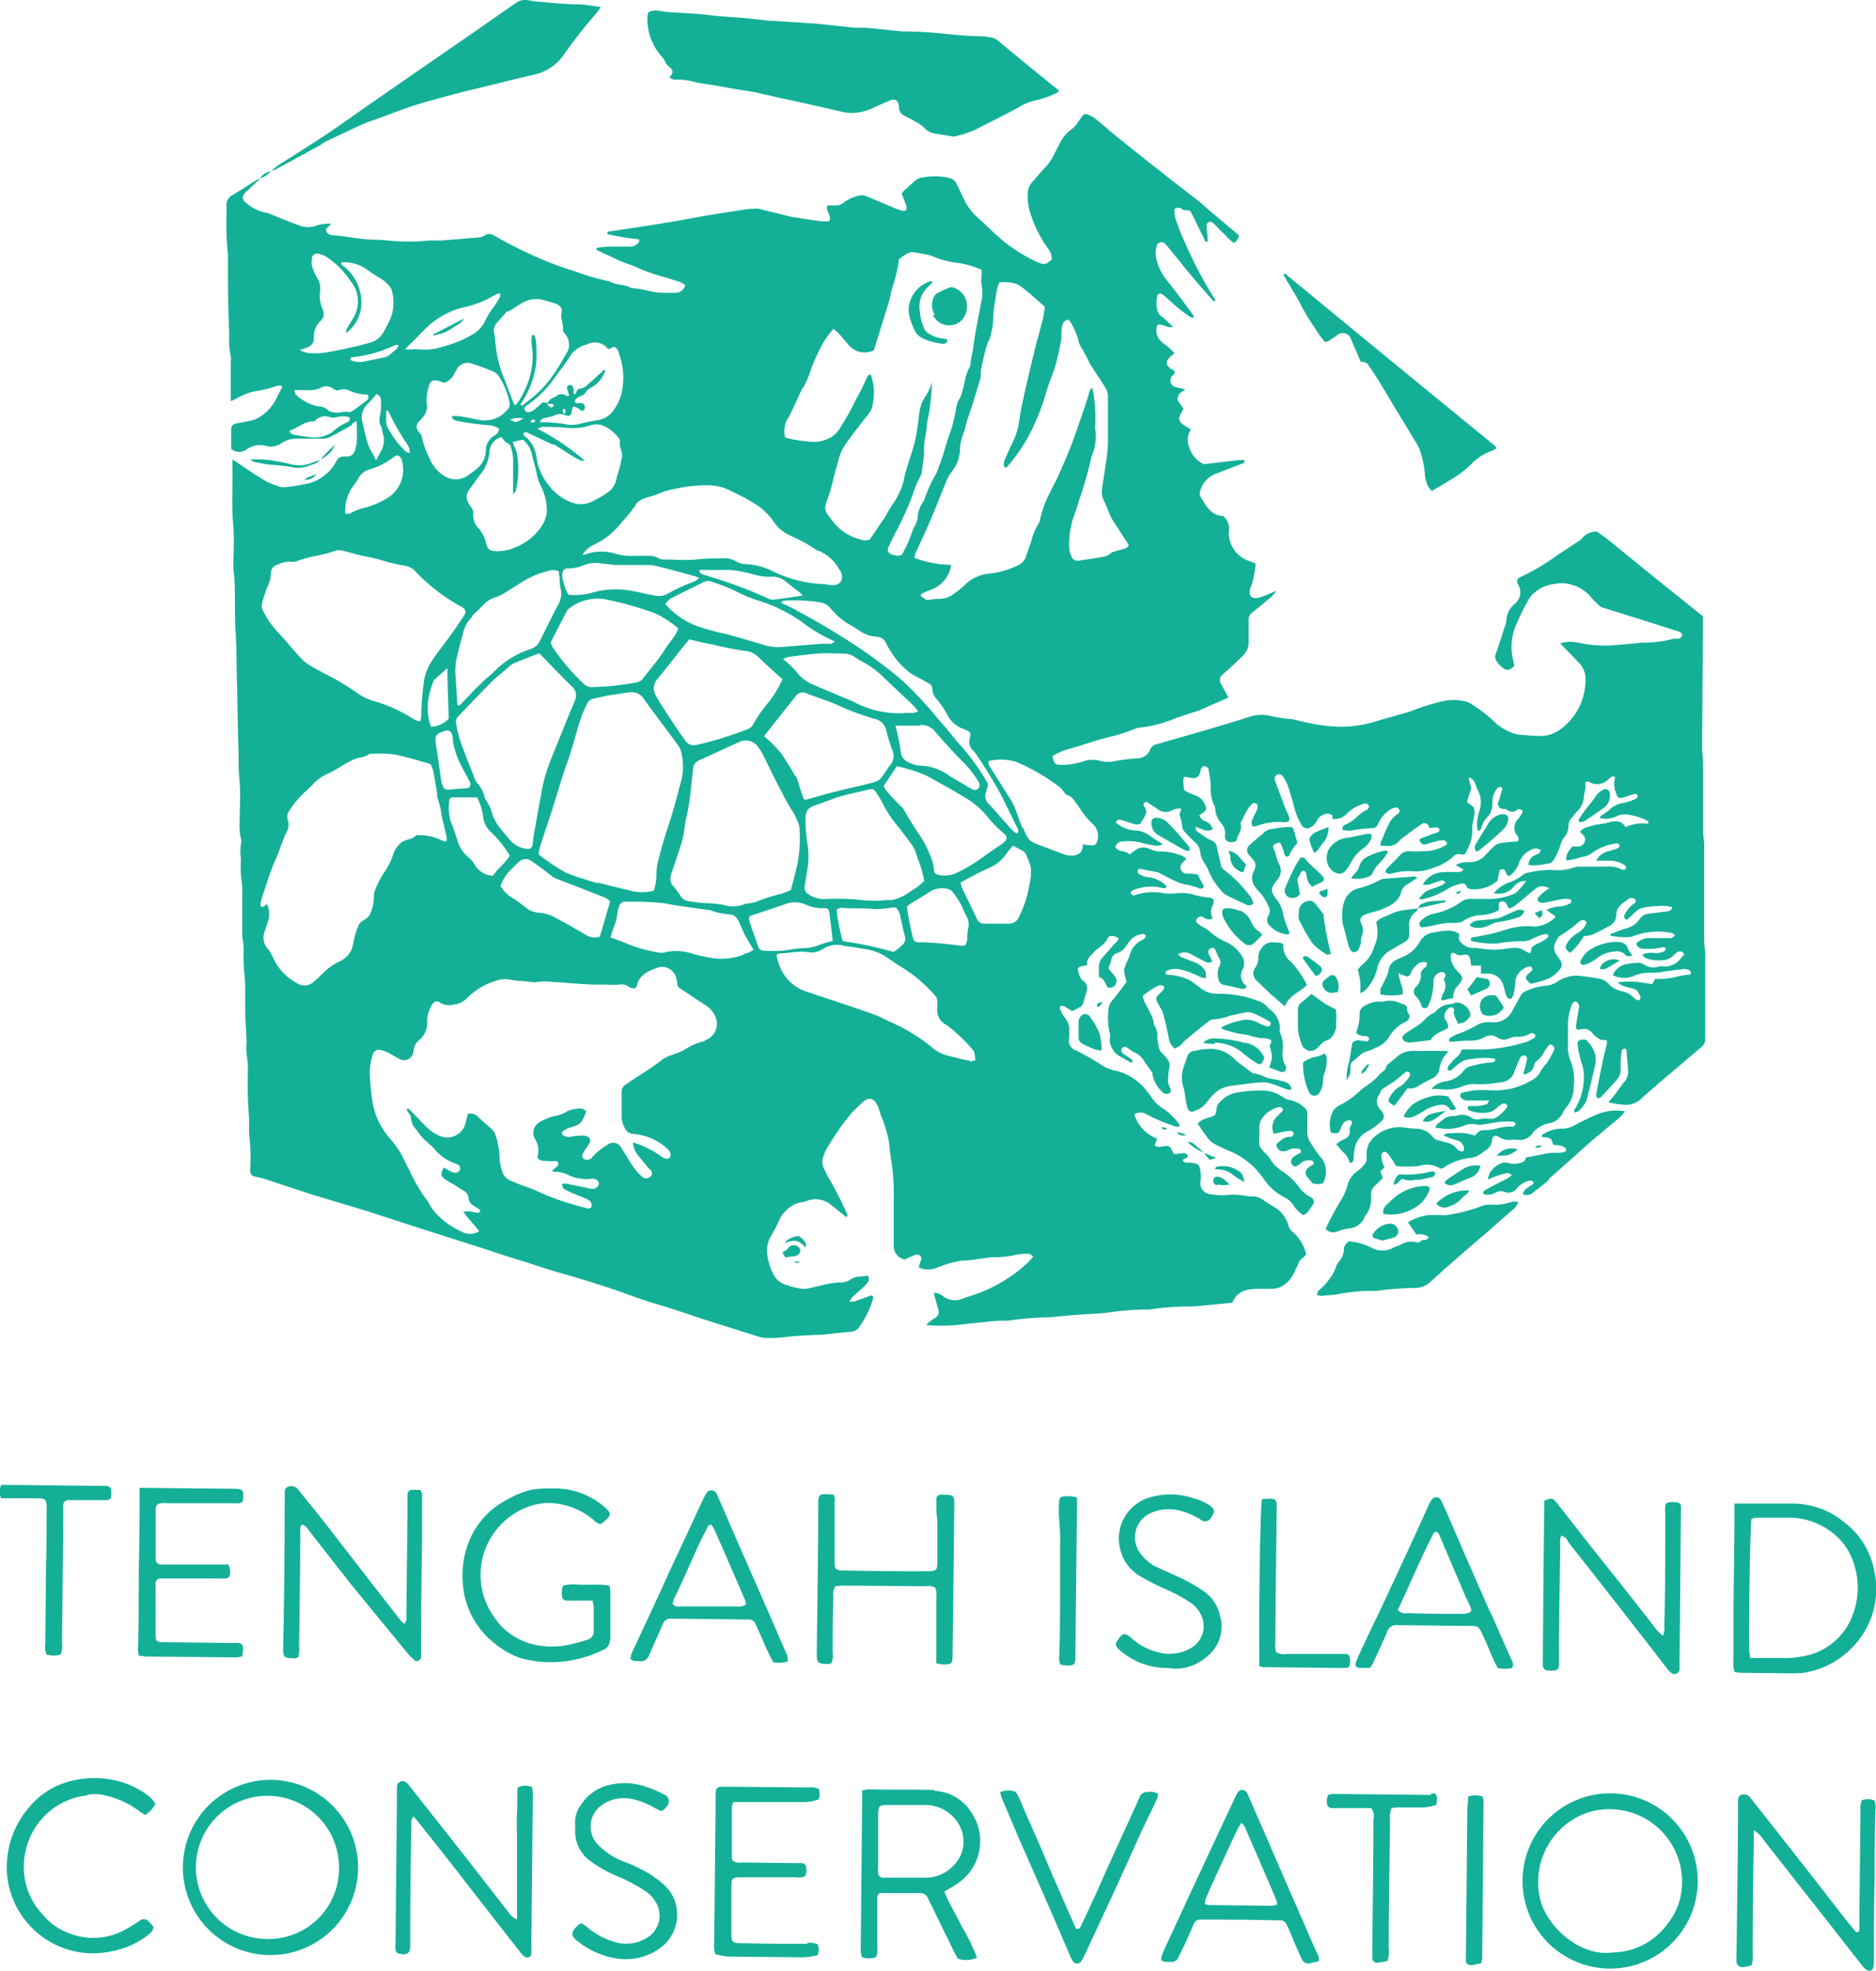 <?xml version="1.0" encoding="UTF-8"?> <svg xmlns="http://www.w3.org/2000/svg" viewBox="0 0 153.34 161.06"><defs><style>.cls-1{fill:#13b097;}</style></defs><g id="Layer_2" data-name="Layer 2"><g id="Text"><path class="cls-1" d="M83.57,67.65c-.22-.53-.4-1.09-.62-1.63a4.31,4.31,0,0,0-.38-.74L81,62.8a1.63,1.63,0,0,1-.19-.34.82.82,0,0,1,0-.27,4.39,4.39,0,0,1,2.26.07,16.16,16.16,0,0,1,3.55,2.07,1.43,1.43,0,0,1,.3.34c.1.1.19.27.31.31.4.11.56.42.77.7s.2.29.31.44a6.17,6.17,0,0,0,1.07,1.27,1.36,1.36,0,0,1,.26,1.47.33.33,0,0,1-.36.21c-.26,0-.5,0-.76-.08a1.76,1.76,0,0,1-.14.62,1.13,1.13,0,0,1-.84.31,2.06,2.06,0,0,1-.67-.14l-1.64-.62c-1.13-.41-1.13-.4-1.61-1.51Zm.7,3.76a5.16,5.16,0,0,1-.15,1A9,9,0,0,1,83.25,75a.87.87,0,0,1-.87.48c-.63,0-1.27,0-1.91,0a.63.63,0,0,1-.61-.37c-.42-.9-.86-1.78-1.29-2.68,0-.07,0-.15-.07-.31.78-.4,1.51-.83,2.27-1.16a3.36,3.36,0,0,0,1.47-1.16c.16-.23.35-.44.54-.69a9,9,0,0,1,.82.43.51.51,0,0,1,.25.27,7,7,0,0,1,.39,1,1.88,1.88,0,0,1,0,.67Zm-5,15.28c-.65-.13-1.29-.29-1.93-.46a3.11,3.11,0,0,1-1.19-.66,14.44,14.44,0,0,0-3.45-2.09c-.36-.16-.72-.38-1.1-.51-1-.39-2.11-.73-3.17-1.1-.88-.29-1.78-.58-2.67-.89A3.49,3.49,0,0,1,64,79.5,4,4,0,0,1,63.47,78l.3-.09c.43,0,.86-.09,1.29-.11a3.47,3.47,0,0,1,.91,0,1.75,1.75,0,0,0,1.38-.31A2.11,2.11,0,0,1,69,77.3c.63.07,1.26.18,1.88.29a4,4,0,0,1,1.61.65c.47.32.92.63,1.4.92a11.49,11.49,0,0,1,2.53,2.19.69.69,0,0,1,.19.56,2.33,2.33,0,0,1,0,.46,1.33,1.33,0,0,0,.75,1.38,13.52,13.52,0,0,1,2.12,2c.24.23.19.56.25.9-.17,0-.32.12-.44.09Zm-16.85-9a.48.48,0,0,1-.45-.34c-.24-.7-.49-1.39-.72-2.09a1,1,0,0,1,0-.38l.38-.14c.81-.27,1.64-.53,2.45-.82a2.29,2.29,0,0,1,1.78,0,2.94,2.94,0,0,0,1.4.29c.43,0,.5.08.54.48.09.71.18,1.45.27,2.2a9.74,9.74,0,0,0-1.18.36,3.61,3.61,0,0,1-1.12.23c-.63,0-1.25.16-1.89.21a14,14,0,0,1-1.45,0ZM60.8,78a5,5,0,0,1-2.6.29,15.12,15.12,0,0,1-1.62-.36,4.17,4.17,0,0,0-2.27-.1,1,1,0,0,1-.52,0,12,12,0,0,1-2.42-.66c-.45-.22-.95-.37-1.48-.57.1-.29.16-.51.24-.73a4.39,4.39,0,0,0,.34-1.24,2.31,2.31,0,0,1,.12-.52.51.51,0,0,1,.56-.42,22.76,22.76,0,0,1,3.19.13c1.17.23,2.36.37,3.53.54l.15,0a4.6,4.6,0,0,0,1.56.35.9.9,0,0,1,.78.53c.2.41.35.85.57,1.25s.43.73.66,1.11a1.81,1.81,0,0,1-.79.36Zm-3.2,7.07a5.25,5.25,0,0,0-1.73.76,5.83,5.83,0,0,1-.85.35,3.1,3.1,0,0,0-.83.37c-.87.69-1.84,1.26-2.76,1.88a2.82,2.82,0,0,1-.31.21.68.68,0,0,0-.31.59c0,.71,0,1.43,0,2.14a2.27,2.27,0,0,0,.24.78.82.82,0,0,0,.78.52,4.63,4.63,0,0,1,2.68,1.17.9.9,0,0,1,.27.36.44.44,0,0,1,0,.34.33.33,0,0,1-.41.13,1.84,1.84,0,0,1-.52-.31,7.47,7.47,0,0,0-2.11-1,1.8,1.8,0,0,0,.37,1c.27.34.55.67.82,1,.06.08.14.15.21.23a.37.37,0,0,1,.1.48.51.51,0,0,1-.67.16,4.44,4.44,0,0,1-.73-.77c-.29-.39-.52-.81-.77-1.22-.1-.15-.2-.3-.29-.45a.74.74,0,0,0-1.11-.25,5.15,5.15,0,0,0-1.24,1,.5.5,0,0,1-.54.22.32.32,0,0,1-.28-.44A6.29,6.29,0,0,1,48,93.7c.12-.2.31-.37.22-.61s-.4-.29-.65-.29a7,7,0,0,0-.91.09.88.88,0,0,1-.65-.12.21.21,0,0,1,0-.33,2,2,0,0,1,.54-.28c.92-.27,1-.37,1.38-1.36-.13-.06-.25-.2-.38-.2a2.57,2.57,0,0,0-1.19.21,2.27,2.27,0,0,1-1,.38,4.25,4.25,0,0,0-1.19.48,1,1,0,0,0-.43,1.43,1.71,1.71,0,0,1,.2,1.39c0,.05,0,.1,0,.15.22.26.54.22.84.24s.46,0,.69,0a.25.25,0,0,1,.13.37,3.86,3.86,0,0,1-.44.38c0,.15.14.13.24.13a2.67,2.67,0,0,1,.95.21,3.5,3.5,0,0,0,2,.36.38.38,0,0,1,.15,0c.27,0,.49.25.45.44a.54.54,0,0,1-.5.39,3.21,3.21,0,0,1-.59-.11l-1.49-.31a1.5,1.5,0,0,0-.42,0,.49.49,0,0,0,.31.51c.36.19.74.33,1.11.49a7.37,7.37,0,0,1,.7.3.61.61,0,0,1,.26.27.48.48,0,0,1,0,.35.31.31,0,0,1-.26.1c-.51-.13-1-.26-1.54-.42a21,21,0,0,1-2.63-1c-.45-.22-.95-.37-1.42-.55l-.71-.29a1.24,1.24,0,0,1-.76-.89,3.86,3.86,0,0,1-.18-1.06,6.53,6.53,0,0,0-.3-1.71,1.13,1.13,0,0,0-.3-.53c-.38-.34-.76-.67-1.12-1a.86.86,0,0,0-.87-.28c-.06.24-.13.5-.19.77a1.55,1.55,0,0,1-2.17,1,3.35,3.35,0,0,1-1-.69c-.53-.5-1-1.06-1.54-1.55-.15.12-.06.2,0,.29s.25.31.25.47a1.45,1.45,0,0,0,.45,1,5.43,5.43,0,0,0,.72.88,6.58,6.58,0,0,1,.93.9A3.85,3.85,0,0,0,37,95l.35.13a.36.36,0,0,1-.21.69,1.24,1.24,0,0,1-.42-.15l-.44-.26c-.25.44-.26.66,0,.88s.47.3.71.45l.9.56a.75.75,0,0,1,.41.61.74.74,0,0,0,.4.61c.19.12.38.24.56.37,0,.19-.14.22-.27.21s-.4-.07-.6-.1l-.52,0c.4.62.89,1.06,1.3,1.62a2.15,2.15,0,0,1-.44.19,1.7,1.7,0,0,1-1.11-.21,6.37,6.37,0,0,1-1.86-1.32,3.74,3.74,0,0,1-.68-.9.64.64,0,0,0-.11-.2,13.75,13.75,0,0,1-1.54-2.62c-.26-.44-.44-.92-.7-1.36a9.33,9.33,0,0,0-.8-1.1A6,6,0,0,1,30.44,90a19.6,19.6,0,0,1-.22-2.42,5.23,5.23,0,0,1,.23-1.34.54.54,0,0,1,.69-.43,2.5,2.5,0,0,1,.64.25c.29.14.57.33.86.47a.77.77,0,0,0,1.15-.57,1.36,1.36,0,0,1,.5-1,1.75,1.75,0,0,0,.63-1.41,2.51,2.51,0,0,1,.32-1.32c.18-.36.42-.51.71-.3a1.48,1.48,0,0,0,1.17.16,1.73,1.73,0,0,0,1.07-.54,5.49,5.49,0,0,1,2.26-1.37,2.3,2.3,0,0,1,1.42-.09,3.7,3.7,0,0,0,.76.07l.89.1a1.1,1.1,0,0,0,.31,0,4.64,4.64,0,0,1,1.44,0c.5,0,1,.06,1.51.1l1.68.1c.12,0,.25,0,.37,0s.51,0,.76,0a5.36,5.36,0,0,0,1,0,1,1,0,0,1,.78.16.68.68,0,0,0,.55.13c.06-.07.11-.1.12-.14.2-1,1-1.26,1.74-1.55a1.19,1.19,0,0,1,1.49.86,3.61,3.61,0,0,1,.12.67s.06.09.1.11c.74.5,1.47,1,2.22,1.47a2,2,0,0,1,.86,1.21,1.41,1.41,0,0,1-.95,1.63Zm-27.79-9.9a.93.93,0,0,0-.56.59A6.06,6.06,0,0,0,28.89,77a1.92,1.92,0,0,1-1.08,1.54,5.06,5.06,0,0,0-1.49,1.06,6.56,6.56,0,0,1-.67.62,1.11,1.11,0,0,1-1.42.1,4.39,4.39,0,0,1-1.86-1.95,3.33,3.33,0,0,0-.5-.85,1.37,1.37,0,0,1-.25-1.36c.07-.27.17-.53.26-.79a1.87,1.87,0,0,0-.07-1.5,1.55,1.55,0,0,1-.25.21c-.14.07-.29,0-.27-.14a1.67,1.67,0,0,1,.06-.38c.14-.45.29-.91.45-1.37a16.5,16.5,0,0,1,.68-1.85c.2-.43.36-.9.53-1.35s.26-.66.42-1a1.21,1.21,0,0,0,.09-1,.8.8,0,0,1,.15-.77A7.46,7.46,0,0,1,25,64.65c.22-.18.41-.39.61-.59a3.35,3.35,0,0,1,1.17-.82c.61-.28,1.17-.69,1.78-1a3.19,3.19,0,0,1,.84-.33,1.71,1.71,0,0,0,.72-.24.36.36,0,0,1,.2-.08,12,12,0,0,1,1.9.06c.9.17,1.77.45,2.66.69l.33.12a4.33,4.33,0,0,1,.22.61c.11.6.2,1.21.31,1.81a1,1,0,0,0,0,.3,5.36,5.36,0,0,1,.35,1.46c.14.6.29,1.19.42,1.78,0,.1,0,.21,0,.27-.15.15-.27.06-.37,0a4.1,4.1,0,0,0-2-.44c-.05,0-.12,0-.14,0-.3.39-.83.32-1.19.59a2.18,2.18,0,0,0-.7,1.06,5.35,5.35,0,0,1-.68,1.35,7.58,7.58,0,0,0-.74,1.41,1.54,1.54,0,0,0-.13.67,3.64,3.64,0,0,1-.23,1.18,1,1,0,0,1-.59.66ZM21.4,49.35c.13-.44.25-.89.42-1.32a2.72,2.72,0,0,0,.32-1.16.72.72,0,0,1,.55-.73,2.32,2.32,0,0,1,1-.24,1.35,1.35,0,0,0,.45,0,10.2,10.2,0,0,1,1.82-.5A13.35,13.35,0,0,0,27.45,45,1,1,0,0,1,28,45c.61.14,1.22.35,1.84.46a14.79,14.79,0,0,1,1.77.45,12.75,12.75,0,0,0,1.49.32,1.59,1.59,0,0,1,.91.52,15,15,0,0,0,3.48,2.71l.27.14c.31.21.37.39.17.71-.37.57-.77,1.14-1.17,1.7s-1,1.29-1.46,2a4.13,4.13,0,0,0-.67,1.83,22.65,22.65,0,0,0-.2,2.74,1.71,1.71,0,0,1-.09.37,1.4,1.4,0,0,1-.49-.16,12.36,12.36,0,0,0-3.46-1.55,4.37,4.37,0,0,1-1.16-.59A21.2,21.2,0,0,0,26.44,55c-.4-.22-.81-.43-1.2-.68a3.22,3.22,0,0,1-.64-.53c-.4-.42-.77-.87-1.15-1.31s-.93-1-1.35-1.56a8.61,8.61,0,0,1-.68-1.18.55.55,0,0,1,0-.36Zm7.53-9.74a2.3,2.3,0,0,0,.35-.51,1.54,1.54,0,0,1,.93-.74,5.78,5.78,0,0,0,1.95-1,1.3,1.3,0,0,1,.26-.14h.12c.32.17.35.53.39.83a2.69,2.69,0,0,1-1.41,2.73,6.47,6.47,0,0,1-1.91.76,3.75,3.75,0,0,0-.91.38,2.11,2.11,0,0,1-.36.09l-.12-.06a3.45,3.45,0,0,1,.71-2.31Zm-.16-6c-.05,0-.15.1-.2.08-.44-.13-.86.11-1.28,0a.78.78,0,0,1-.49-.17,1,1,0,0,0-.74-.3,3.82,3.82,0,0,1-1.91-1s0-.14-.12-.34h1a2.4,2.4,0,0,0,1.19-.19.89.89,0,0,1,1,.07.59.59,0,0,0,.58.1,1,1,0,0,1,.74.05,3.48,3.48,0,0,0,1.5.33.34.34,0,0,1-.1.51c-.37.3-.76.58-1.16.86Zm-.35.88a4.34,4.34,0,0,0-1.26.82,2.6,2.6,0,0,1-1.89.4A11.29,11.29,0,0,1,24,35.52a.42.42,0,0,1-.34-.33c.68-.18,1.16-.75,1.9-.75a.37.37,0,0,0,.26-.12,1.06,1.06,0,0,1,1.13-.23,1.08,1.08,0,0,0,.59,0,1.89,1.89,0,0,1,1,0,.25.25,0,0,1-.14.39Zm-3.29-6.11a.75.75,0,0,0,.53-.76,1.71,1.71,0,0,1,.58-1.43.75.75,0,0,0,.18-.77.88.88,0,0,0-.05-.15,2.58,2.58,0,0,1-.2-1.48,1.68,1.68,0,0,0-.29-1.15,4.36,4.36,0,0,1-.38-.91,1.72,1.72,0,0,1,0-.6.4.4,0,0,1,.53-.39,1.87,1.87,0,0,1,.7.28,6.93,6.93,0,0,1,1.87,1.87c0,.05.07.08.1.13a2.6,2.6,0,0,1,.12,3.06l-.51.85a.5.5,0,0,0,0,.27A3.09,3.09,0,0,0,29.53,25a3.76,3.76,0,0,0-1.42-3.22,1,1,0,0,1-.22-.2s0-.09,0-.14a3.23,3.23,0,0,1,2.24.69,7,7,0,0,0,.84.54,2.87,2.87,0,0,1,.86.72.75.75,0,0,1,.19.33,3.66,3.66,0,0,1-.26,2.66c-.15.26-.28.55-.43.8a1.77,1.77,0,0,1-1,.8,34.73,34.73,0,0,1-3.87.85,6.27,6.27,0,0,1-1.37,0,2.63,2.63,0,0,1-.59-.22c.29-.1.47-.16.65-.24Zm6,6.37c.09.26.12.55.2.81a1.76,1.76,0,0,1-.23,1.38l-.36.68c-.15-.3-.26-.51-.37-.71a3.55,3.55,0,0,1-.32-.69c-.16-.56-.29-1.13-.42-1.71A1.46,1.46,0,0,1,30.06,33a7.79,7.79,0,0,0,.71-.8.54.54,0,0,1,.37.53,5.29,5.29,0,0,1-.06,1.13,1.71,1.71,0,0,0,0,.9Zm1.45-6.53a1.33,1.33,0,0,1-.18.31c-.15.14-.32.25-.46.39a1.11,1.11,0,0,1-.59.3l-1.72.35a2,2,0,0,1-1-.15c0-.11.07-.22.1-.22a10.47,10.47,0,0,0,3.56-1,1.31,1.31,0,0,1,.26,0Zm.64,8a1.21,1.21,0,0,1,.28.8,1.12,1.12,0,0,1-.31-.1,8.6,8.6,0,0,1-.77-.83A11,11,0,0,1,31.72,35a1.1,1.1,0,0,1-.15-.44c0-.32,0-.64,0-1l.13,0c.24.45.47.9.71,1.33s.51.88.8,1.3Zm.17-8c.55-.45,1-1,1.52-1.49a6.62,6.62,0,0,1,3-1.62,7.75,7.75,0,0,0,2.52-1,1.71,1.71,0,0,1,.34-.13s0,0,.11,0a1.17,1.17,0,0,1,0,.26,7.77,7.77,0,0,1-.48.78,7.49,7.49,0,0,0-.83,1.36,2.41,2.41,0,0,1-.95.95,8.51,8.51,0,0,1-2.08.9c-.19.07-.39.11-.58.17a4.38,4.38,0,0,1-1.57.16,5.47,5.47,0,0,0-.9,0,2.69,2.69,0,0,1-.38,0,4.22,4.22,0,0,1,.36-.4Zm8.09-2.74c.51-.21.92-.62,1.42-.84a2.31,2.31,0,0,1,1.64-.09l.8.24c.4.12.67.39.56.78s.18.94.11,1.41c0,.1.1.22.18.32a1.3,1.3,0,0,1,.08,1.62c-.25.43-.48.85-.74,1.24a9.19,9.19,0,0,1-2.34,2.59c-.18.13-.34.27-.52.42a.49.49,0,0,0-.14-.11,7.6,7.6,0,0,0,1.29-3.29,14.12,14.12,0,0,0,0-1.84,2.36,2.36,0,0,0-.16-.56c-.18,0-.2.09-.2.19a2.48,2.48,0,0,0,0,.61,6.11,6.11,0,0,1-.54,3.64,7,7,0,0,1-.49.94,2.59,2.59,0,0,1-.34.39c-.06-.13-.11-.2-.15-.28-.31-.81-.6-1.62-.93-2.42a10.37,10.37,0,0,1-.52-2.46,5.52,5.52,0,0,0-.09-.68,1,1,0,0,1,.29-1c.21-.25.43-.5.66-.74,0-.05.06-.1.1-.11Zm4.51,8s.1-.06.15-.09a2.14,2.14,0,0,1,.09.34l-.17.08a1.51,1.51,0,0,1-.07-.33ZM44.76,33c.11,0,.22,0,.34,0s.11.08.16.12-.11.16-.18.17-.25-.11-.32-.24ZM48,28.14a1.33,1.33,0,0,1,1.71.4l.49-.21a.66.66,0,0,1,.37.5,5.7,5.7,0,0,1,.18,3.51,4.2,4.2,0,0,1-.58,1.16,1.91,1.91,0,0,1-1.24.82,13.75,13.75,0,0,0-1.55.32,2.68,2.68,0,0,1-1.29,0,14.22,14.22,0,0,0-1.59-.14,2.46,2.46,0,0,1-.37,0c.12-.29.12-.29,1.11-.5.41-.31.82-.11,1.19,0,.45-.1.2-.55.46-.79a2.57,2.57,0,0,1,.39.17,1.83,1.83,0,0,1,.26.21c.29-.08.29-.25.24-.43a.28.28,0,0,0-.35-.21l-.3,0a.16.16,0,0,1-.12-.07c0-.07-.05-.17,0-.2a1.24,1.24,0,0,1,.42-.31.63.63,0,0,0,.46-.34,1.36,1.36,0,0,1,.4-.34,2.44,2.44,0,0,0,1.19-1.43c-.17-.1-.21.06-.29.14-.38.33-.74.69-1.13,1a1,1,0,0,1-.64.36c-.29,0-.27.34-.44.47-.18-.08-.06-.22-.08-.32a.88.88,0,0,0-.07-.29.27.27,0,0,0-.32-.15.22.22,0,0,0-.15.3,3.11,3.11,0,0,0,.18.54c-.09,0-.16.08-.18.07a.7.7,0,0,0-.91,0c-.24.15-.57.22-.67.55l-.42-.06c-.18.17-.38.36-.59.54a1.43,1.43,0,0,1-.45.25c-.22.07-.4,0-.47-.32a1.21,1.21,0,0,1,.23-.22A9.06,9.06,0,0,0,45.25,31c.45-.67,1-1.28,1.41-2A2.31,2.31,0,0,1,48,28.14Zm3.91,13.15a1.59,1.59,0,0,1,.85-.6,9.56,9.56,0,0,0,1.45-.5,7.69,7.69,0,0,1,1.1-.27A11.31,11.31,0,0,1,58,39.66a3.87,3.87,0,0,1,1.68.43c.59.3,1.2.57,1.76.92a5.31,5.31,0,0,1,1.75,1.55,3.2,3.2,0,0,0,1.36,1.19A13.92,13.92,0,0,1,66.82,45s0,0,.07,0a3.35,3.35,0,0,1,1.68,1.49,1,1,0,0,1,.19.32c.22.63-.14,1.06-.81,1-.22,0-.45-.08-.68-.08a10.32,10.32,0,0,1-4-1,5.76,5.76,0,0,0-2.41-.64,1.55,1.55,0,0,1-.71-.22,1.6,1.6,0,0,0-.94-.24c-.77,0-1.52,0-2.29.09s-1.83,0-2.74,0a.5.5,0,0,1-.3-.08,1.74,1.74,0,0,0-1-.22c-.38,0-.77,0-1.15,0a4.6,4.6,0,0,1-1.43-.17,3.77,3.77,0,0,0-2.48.07s-.14,0-.21,0a2.34,2.34,0,0,1,1-.84,5.89,5.89,0,0,0,2.08-1.65c.46-.51.89-1,1.3-1.59Zm12.51-7.1c.39-.74.71-1.52,1.07-2.27a2.49,2.49,0,0,1,.2-.32,5.4,5.4,0,0,0,.45-1A16.33,16.33,0,0,1,67.29,28a8.71,8.71,0,0,1,.84-1.14c.18.18.35.3.47.44s.49.57.74.86a1.7,1.7,0,0,0,2.09.46c.41-1.32.82-2.62,1.22-3.94.13-.44.19-.9.34-1.33a12,12,0,0,0,.49-2.17c.18-.13.35-.27.55-.39a2.54,2.54,0,0,1,.46-.2c.45.07.79.12,1.13.19a2.74,2.74,0,0,1,.58.15,7.35,7.35,0,0,0,1.83.52,7.56,7.56,0,0,1,2.21.6c0,.16,0,.31,0,.45a2.63,2.63,0,0,0,0,.84,3.3,3.3,0,0,1-.07,1.5c-.2,1.15-.46,2.29-.6,3.44-.07.54-.22,1-.26,1.58,0,0,0,.06,0,.07-.58.86-.42,2-1,2.86a3,3,0,0,0-.19.81c-.1.43-.18.85-.3,1.26s-.28.81-.41,1.21c0,.13-.09.29-.13.43a18.57,18.57,0,0,1-.76,2.21,11,11,0,0,0-1,2.22,2.4,2.4,0,0,0-.52,1.47,2.36,2.36,0,0,1-.25.63,1.88,1.88,0,0,0-.19.41,8.4,8.4,0,0,1-.69,1.6c-.12.35-.3.41-.66.35a2.54,2.54,0,0,1-.37-.1.4.4,0,0,1-.22-.57c.18-.39.36-.78.56-1.16a24.11,24.11,0,0,0,1.37-3,10.91,10.91,0,0,1,.74-1.76.77.77,0,0,0,.06-.3c.07-.5.16-1,.18-1.5a4.72,4.72,0,0,1,.08-1.18,9.14,9.14,0,0,0,.16-1.2c.06-.4.17-.8.22-1.2.1-.72.16-1.44.19-2.18a4.18,4.18,0,0,1-.55,1.17,3.23,3.23,0,0,0-.49,1.34c-.07.61-.14,1.21-.25,1.81-.18,1-.55,1.9-.81,2.85a1.76,1.76,0,0,0-.13.43,4.22,4.22,0,0,1-.53,1.58,3.32,3.32,0,0,1-.46.79,10.26,10.26,0,0,0-.59,1l-1.28,1.88a1,1,0,0,1-.74,0A4.12,4.12,0,0,1,68,42.51c-.64-.85-.69-.86-.32-1.84a13.53,13.53,0,0,0,.45-1.59c.13-.55.31-1.08.44-1.62a3.64,3.64,0,0,1,.59-1.22c.55-.8,1.15-1.55,1.76-2.31a1.92,1.92,0,0,0,.45-1.1,4.49,4.49,0,0,0-.18-2.18c-.22-.1-.29.11-.33.21A16.55,16.55,0,0,1,70,32.57a19,19,0,0,1-1.22,2.21,2.65,2.65,0,0,1-.65.82,2.71,2.71,0,0,1-1.79.5A10.3,10.3,0,0,1,65,35.94a5.46,5.46,0,0,1-.83-.19,2.22,2.22,0,0,1,.21-1.56ZM80.86,65.74a.91.91,0,0,1-.27-1,6.14,6.14,0,0,0,.17-.68,18.36,18.36,0,0,0-2.35-3.26c-.55-.6-1-1.27-1.58-1.86A30.78,30.78,0,0,0,74,55.85c-1.09-1-2.24-1.83-3.42-2.67a62.18,62.18,0,0,0-5.48-3.3c-.39-.23-.8-.4-1.27-.63.12-.08.16-.15.22-.16a12.87,12.87,0,0,1,3,.14,1.26,1.26,0,0,1,.83.48,6.05,6.05,0,0,0,1.82,1.48c.18.11.36.21.52.33a2.85,2.85,0,0,0,1.49.52.81.81,0,0,1,.7.49A7,7,0,0,0,74.4,55a10.66,10.66,0,0,0,1,.55c.17.11.35.2.53.3a.47.47,0,0,1,.27.43,1.32,1.32,0,0,0,.39.88,7.81,7.81,0,0,1,.81,1.19,2.34,2.34,0,0,0,1.32,1.21l.21.08c.39.19.45.24.35.63a1,1,0,0,0,.31,1.11,1.15,1.15,0,0,1,.14.17A40.71,40.71,0,0,1,81.85,65c.42.87.86,1.74,1.28,2.61.08.15.2.31,0,.52a2.94,2.94,0,0,1-.77-.72c-.51-.56-1-1.15-1.53-1.7Zm-4.21,5.74a.37.37,0,0,1-.3-.39A4,4,0,0,0,76,69.83a8,8,0,0,0-.93-1.73c-.41-.59-.75-1.2-1.13-1.81a1,1,0,0,0-.21-.31,16.67,16.67,0,0,1-1.34-1.45,2,2,0,0,1-.16-.29c.35-.54.7-1.06,1.07-1.62a11.57,11.57,0,0,1,2.48.79c1,.56,2,1.09,3,1.71a6.73,6.73,0,0,1,2,1.71,9.83,9.83,0,0,0,1.29,1.29c.27.25.28.44,0,.7s-.37.27-.55.4c-.35.25-.72.48-1.06.74a14,14,0,0,1-2.28,1.38,2.41,2.41,0,0,1-1.56.14ZM65,63.44c-.32-.63-.73-1.22-1.1-1.82a11.76,11.76,0,0,0-1.45-1.46c.21-.27.4-.5.58-.74.66-.84,1.32-1.66,2-2.51a.67.67,0,0,1,.86-.26c.78.31,1.59.55,2.36.87a22.44,22.44,0,0,0,3.2,1.22,1.2,1.2,0,0,1,1,1,14.82,14.82,0,0,0,.5,1.6,1.14,1.14,0,0,1-.21,1.21c-.13.15-.23.34-.35.5-.51.77-.51.77-1.43,1s-2,.46-3,.72c-.59.15-1.17.34-1.76.49a2.72,2.72,0,0,1-.45.1c-.34-.64-.41-1.35-.72-2ZM54.83,71.52c.25-.73.49-1.45.73-2.18A8.42,8.42,0,0,0,56,67.27a2.45,2.45,0,0,1,.08-.37,18,18,0,0,0,.41-2.63c.06-.51.11-1,.17-1.52a.74.74,0,0,1,.43-.59l3.4-1.56a1.23,1.23,0,0,1,1.52.51,3.71,3.71,0,0,1,.43.72c.41.82.8,1.65,1.22,2.45.35.64.66,1.31,1.07,1.93a6.2,6.2,0,0,1,.56,1.16,2,2,0,0,1,.07.6A10.7,10.7,0,0,1,65,71.36c-.12.45-.22.89-.35,1.36a5.51,5.51,0,0,1-.76.31,15.1,15.1,0,0,0-2.1.67,3.52,3.52,0,0,1-.52.12,2.32,2.32,0,0,0-.38.05,2.54,2.54,0,0,1-1.78.07,10.87,10.87,0,0,0-1.51-.14,9.28,9.28,0,0,1-1.29-.16.89.89,0,0,1-.68-.41,5.33,5.33,0,0,0-.64-.86.83.83,0,0,1-.13-.85Zm-5.95.66c-.42-.1-.83-.24-1.24-.38a11.55,11.55,0,0,1-1.43-.51,15.45,15.45,0,0,1-1.56-1c-.21-.14-.4-.3-.63-.48a4,4,0,0,1,.09-.52c.36-1.11.73-2.22,1.09-3.32.28-.88.53-1.75.81-2.63.21-.65.46-1.28.66-1.94.28-.89.51-1.81.8-2.69.13-.42.34-.79.51-1.2a.77.77,0,0,1,.59-.43l1.11-.24c.48-.08,1-.14,1.43-.23l.22,0a1.17,1.17,0,0,1,1.31.52c.91,1.28,1.88,2.53,2.8,3.8a1.35,1.35,0,0,1,.22.47,4.74,4.74,0,0,1,0,2.48c-.32,1.17-.61,2.35-1,3.51s-.62,2-.89,3.07a4.51,4.51,0,0,0-.12,1,3.75,3.75,0,0,1-.22,1.33,3.9,3.9,0,0,1-1.89,0c-.91-.23-1.82-.44-2.72-.68Zm-7-1.23a5.29,5.29,0,0,1,.54-.52.77.77,0,0,1,1-.08c.51.35,1,.7,1.47,1.08a2.45,2.45,0,0,0,.71.43c1.21.45,2.41.93,3.62,1.4a1.48,1.48,0,0,1,.65.4c-.27.94-.55,1.88-.83,2.87a1.28,1.28,0,0,1-1.06-.08c-.93-.54-1.84-1.07-2.78-1.56A3.44,3.44,0,0,0,44,74.58a1.83,1.83,0,0,1-1.09-.47,9.91,9.91,0,0,0-1-.71,2.76,2.76,0,0,1-1-1,3.43,3.43,0,0,1,1-1.47Zm-5.18-5.5a.29.29,0,0,1,.3-.29h2a5.13,5.13,0,0,1,.49,1.56,1.9,1.9,0,0,0,.56,1.2,9.4,9.4,0,0,1,1.62,2c-.38.63-1,1.06-1.38,1.65a1.82,1.82,0,0,1-1.54-1,2.42,2.42,0,0,0-.51-.55,2.85,2.85,0,0,1-.87-1.41c-.18-.47-.3-1-.51-1.42a3.94,3.94,0,0,1-.12-1.8Zm1.9-15.13c.28-.26.56-.53.82-.8a2.4,2.4,0,0,1,1.21-.75,3.19,3.19,0,0,0,.61-.31l1.48-.93a7.31,7.31,0,0,1,2.17-.89,1,1,0,0,1,.79.06c0,.12,0,.26.06.41,0,.32,0,.65.09,1a1.81,1.81,0,0,1-.18,1.25c-.53,1-1,2-1.52,3a1.19,1.19,0,0,1-.76.68,7.41,7.41,0,0,0-3.14,2c-.18.18-.39.32-.58.49l-.71.69c-.44.45-.88.92-1.31,1.37a.47.47,0,0,1-.19.06s-.06-.08-.06-.1c-.05-.88-.1-1.77-.17-2.65a6.1,6.1,0,0,1,.25-1.65c.1-.49.27-1,.38-1.48a2.71,2.71,0,0,1,.76-1.37Zm18.26-2.85a16.65,16.65,0,0,0-2.35,1.08,1.48,1.48,0,0,1-1.11.09c-.53-.08-1-.21-1.57-.32a7.11,7.11,0,0,0-3.46.12,5.09,5.09,0,0,1-1.91.16c-.06-.14-.15-.26-.2-.4a8.37,8.37,0,0,1-.28-.94,1,1,0,0,1,0-.45.39.39,0,0,1,.42-.36,3.21,3.21,0,0,0,1.4-.3,2.87,2.87,0,0,1,1.51-.08c.32,0,.65.09,1,.1.86,0,1.72,0,2.59,0a3.19,3.19,0,0,1,.75.08c.91.23,1.82.47,2.72.72.24.06.47.14.79.25-.14.11-.2.2-.29.22Zm-3.12,8c.73-.84,1.4-1.75,2.1-2.62l.5-.6c.72.17,1.35.33,2,.44a25.78,25.78,0,0,0,2.62.51,1.64,1.64,0,0,1,1,.47c.63.61,1.29,1.2,2,1.84a9.52,9.52,0,0,1-1.08,1.81,11.31,11.31,0,0,0-1.28,1.8.89.89,0,0,1-.55.49,28.41,28.41,0,0,1-4.15,1.27.83.83,0,0,1-.91-.39c-.21-.3-.44-.6-.65-.93-.48-.71-.95-1.44-1.42-2.17-.11-.19-.23-.38-.33-.59a1.13,1.13,0,0,1,.16-1.33ZM47,57.24c-.48,1.12-.94,2.26-1.39,3.39-.35.87-.73,1.73-1,2.63a14.83,14.83,0,0,0-.4,1.78c-.2,1.06-.39,2.14-.58,3.22-.05.25-.06.51-.1.76s-.19.38-.41.35a2.11,2.11,0,0,1-1.46-.75c-.27-.34-.55-.66-.83-1a3.84,3.84,0,0,1-.6-1.13,3.45,3.45,0,0,0-.51-1.1.82.82,0,0,1-.13-.36A2.43,2.43,0,0,0,39,64a2.07,2.07,0,0,1-.26-.54c-.37-.95-.76-1.9-1.1-2.86a10.18,10.18,0,0,1-.36-1.47.72.72,0,0,1,.21-.63c.9-.93,1.79-1.87,2.7-2.79.46-.45,1-.84,1.44-1.26a1.89,1.89,0,0,1,.45-.28c.65-.27,1.31-.53,2-.78.93.94,1.77,1.84,2.64,2.68A1,1,0,0,1,47,57.24ZM45.13,52.8a1.7,1.7,0,0,1-.12-.3c.43-.85.84-1.64,1.25-2.43a.85.85,0,0,1,.21-.31A3.8,3.8,0,0,1,49.62,49c.55.13,1.09.23,1.63.39.81.23,1.62.47,2.39.77a9.19,9.19,0,0,1,1.8,1.19,3.24,3.24,0,0,1-.26.56c-.28.4-.59.77-.84,1.18-.54.84-1.19,1.58-1.79,2.36a.74.74,0,0,1-.51.31,20.94,20.94,0,0,1-3.71.39.91.91,0,0,1-.67-.32,17.47,17.47,0,0,1-2.53-3ZM75.2,59.25a1.38,1.38,0,0,1,1.25.56c.46.54.94,1.06,1.42,1.58s.9.91,1.31,1.38a9.93,9.93,0,0,1,.74,1,1,1,0,0,1,.14.34.39.39,0,0,1-.47.44,2.24,2.24,0,0,1-.27-.13c-.57-.34-1.14-.67-1.69-1a4.21,4.21,0,0,0-2.39-.85,1.64,1.64,0,0,1-.68-.15c-.48-.17-.88-.4-.93-1a18.29,18.29,0,0,0-.44-2.12l1,0c.33,0,.67,0,1,0Zm-.43-1a4.87,4.87,0,0,1-.54,0,7.84,7.84,0,0,1-4.48-.91L66.58,56a3.38,3.38,0,0,1-1.36-.95A5.93,5.93,0,0,0,64,53.87a2.45,2.45,0,0,1,.48-.19c.77-.1,1.55-.21,2.33-.27s1.52,0,2.29,0a1.51,1.51,0,0,1,.64.21c.22.11.42.29.65.4a7.36,7.36,0,0,1,1.94,1.44c.8.75,1.6,1.5,2.38,2.25a2.55,2.55,0,0,1,.33.43.79.79,0,0,1-.26.08ZM57.15,46.58l.75,0c.59,0,1.18,0,1.75,0a5.38,5.38,0,0,1,1,.14,11.38,11.38,0,0,1,1.12.27,4.23,4.23,0,0,0,1.28.14,1.6,1.6,0,0,1,1.13.36l1.28,1a.94.94,0,0,1,.14.18c-.8.11-1.58.24-2.35.33a.93.93,0,0,1-.51-.11,36.21,36.21,0,0,0-3.62-1.42c-.53-.18-1.07-.33-1.6-.51-.14-.05-.3-.07-.35-.3Zm.32,1a.94.94,0,0,1,.82,0,13,13,0,0,1,1.9.76,11.12,11.12,0,0,0,1.9.77,12.58,12.58,0,0,1,3.53,1.77,12,12,0,0,0,2.63,1.54c-.18.11-.25.18-.34.19-.26,0-.51,0-.76,0l-3,.24a4.07,4.07,0,0,1-1.73-.15c-1-.31-2-.59-3-.87a18.87,18.87,0,0,1-1.83-.47,6.41,6.41,0,0,1-3.21-2,1.62,1.62,0,0,1,.66-.57l2.39-1.18ZM43.35,34.4c.08,0,.15-.11.23-.12s.11.06.16.09-.08.13-.13.15a.78.78,0,0,1-.21,0l0-.1Zm1.87,1.89c.56.3,1.07.69,1.61,1a6.23,6.23,0,0,0,.68.36s.09,0,.28,0a18.09,18.09,0,0,0-3.85-2.6,1.56,1.56,0,0,1,.39-.17q1.06,0,2.13.09a4.61,4.61,0,0,0,1.73-.19,1.57,1.57,0,0,1,1.11,0,3.31,3.31,0,0,1,1.26,1c.06.09.14.2.12.28-.1.44.22.83.16,1.25a10.78,10.78,0,0,1-.29,1.25,3.1,3.1,0,0,0-.15.52,1.75,1.75,0,0,1-.75,1.18,9.32,9.32,0,0,1-1.18.69,2.15,2.15,0,0,1-2,0,4,4,0,0,1-1.55-1.21,4.59,4.59,0,0,1-1.06-2.31,2.6,2.6,0,0,0-.94-1.77c-.12-.08-.2-.19-.08-.31a.31.31,0,0,1,.26,0c.71.34,1.43.67,2.11,1Zm-3.53-2a2,2,0,0,1,1.09-.1c-.62.37-.62.37-1.09.1ZM38.35,40c.33-.39.6-.82.91-1.23A3.27,3.27,0,0,0,40,37a1.34,1.34,0,0,1,1-1.29,1.49,1.49,0,0,0,.59.58c.1,0,.16.2.19.31a4.49,4.49,0,0,1,.16.89c0,.63,0,1.27,0,1.91,0,.3,0,.61,0,1,.14-.18.21-.24.23-.32A7.65,7.65,0,0,0,42.24,37a2.23,2.23,0,0,0-.16-.43c-.06-.13-.11-.26-.18-.45.3-.07.57-.14.85-.19a2.2,2.2,0,0,1,.75,1.29c.11.54.32,1.07.39,1.62a4.37,4.37,0,0,0,.38,1,4.64,4.64,0,0,1,.43,1.84A2.44,2.44,0,0,1,44.27,43a4.59,4.59,0,0,1-2.16,1.73,3.53,3.53,0,0,1-1.64.31c-.46-.05-.61-.15-.73-.62a2.84,2.84,0,0,0-.64-1.27A1.49,1.49,0,0,1,38.68,42a.72.72,0,0,0-.18-.56,1.29,1.29,0,0,1-.23-.39.83.83,0,0,1,.08-1Zm-3.48-6.94a4.45,4.45,0,0,1,.18-1.49c.11-.47.4-.58.87-.42l.37.14a1.48,1.48,0,0,0,.84-.72c0-.09.09-.18.15-.27a1,1,0,0,1,1.35-.56,17.52,17.52,0,0,1,1.71.63,1.1,1.1,0,0,1,.44.39,6.2,6.2,0,0,1,.87,2.11.65.65,0,0,1-.18.61,2.38,2.38,0,0,1-2.46.8c-.5-.1-1-.2-1.5-.27a2.74,2.74,0,0,0-.57,0,.35.35,0,0,0,.3.35,5,5,0,0,0,.67.14q.93.15,1.89.24a2,2,0,0,1,1,.29,1.36,1.36,0,0,1-.11.34,1.4,1.4,0,0,1-.36.28,1.42,1.42,0,0,0-.62,1.16,1.93,1.93,0,0,1-.82,1.56c-.2.16-.41.32-.61.46a1.73,1.73,0,0,1-2.06,0,3,3,0,0,1-1.12-1.4,6.86,6.86,0,0,1-.62-1.71c0-.19-.21-.34-.31-.52a.55.55,0,0,1,.08-.75c.13-.16.29-.3.4-.46a1.43,1.43,0,0,0,.26-.92Zm.34,26.31a4.82,4.82,0,0,1-.23-2,7.18,7.18,0,0,1,.44-1.68.32.32,0,0,1,.08-.14c.31-.28.63-.57,1.07-.95,0,1.49.07,2.81.11,4.12a2.06,2.06,0,0,1-1.47.67Zm1.23.33h.27a.74.74,0,0,1,.29.63,6,6,0,0,0,.74,2.3c.14.32.34.62.49.94s.27.38.2.63-.33.21-.53.23l-1.22.1a.43.43,0,0,1-.48-.28,3.23,3.23,0,0,1-.16-.59c-.13-.9-.24-1.8-.39-2.71s0-1,.79-1.24ZM73.76,77.18a2.42,2.42,0,0,1-.74.61,29.74,29.74,0,0,0-4.14-.88,16.41,16.41,0,0,1-.5-2.55A.7.7,0,0,1,69,74.2c.84.06,1.67,0,2.5.09a7.68,7.68,0,0,0,1.43-.13l.3,0a1.27,1.27,0,0,1,.37.82c.14.49.21,1,.35,1.48a.73.73,0,0,1-.18.77Zm-1.08-3.65a9.88,9.88,0,0,1-2.43,0,20,20,0,0,0-2.9-.06,2.15,2.15,0,0,1-1.21-.36.66.66,0,0,1-.36-.75L66,71a6,6,0,0,0,0-2A14.06,14.06,0,0,1,65.84,67c0-.76.18-1,.89-1.22.55-.19,1.09-.41,1.64-.6.24-.08.49-.14.73-.21l1.78-.42c.48-.11.54-.11.81.33a6.2,6.2,0,0,1,.5.86,10.26,10.26,0,0,0,1.33,1.94c.37.48.75,1,1.09,1.46a3.85,3.85,0,0,1,.39,1A8,8,0,0,1,75.54,72a6.69,6.69,0,0,1-.56.48c-.29.21-.59.38-.89.59a3.47,3.47,0,0,1-1.41.51ZM79,76.9c0,.32-.14.41-.43.39A32.06,32.06,0,0,0,75.34,77,1.57,1.57,0,0,1,75,77a.4.4,0,0,1-.37-.34,22.48,22.48,0,0,1-.5-2.57,2.92,2.92,0,0,1,.28-.23c.54-.34,1.1-.65,1.61-1a1.9,1.9,0,0,1,1.54-.19.71.71,0,0,1,.34.27,6,6,0,0,1,.77,1.22c.1.23.19.47.31.69a1.34,1.34,0,0,1,.14,1.09,5.27,5.27,0,0,0-.06,1Zm1.81-49a5.75,5.75,0,0,0,.38-2,5.35,5.35,0,0,1,.11-1.05c.06-.42.13-.85.21-1.28a3.68,3.68,0,0,1,.18-.49,3.71,3.71,0,0,1,1.3.09,2.42,2.42,0,0,1,.77.48c.55.45,1.08.93,1.64,1.41a8.78,8.78,0,0,1-.34,1.68c-.11.53-.28,1-.41,1.55s-.29,1.19-.43,1.78c-.19.81-.39,1.62-.56,2.45a17.92,17.92,0,0,0-.36,1.94,5.87,5.87,0,0,1-.65,1.93c-.17.37-.32.75-.5,1.12a1,1,0,0,0-.06.66c.16.08.23,0,.32-.13A13.05,13.05,0,0,0,84,35.77a18.26,18.26,0,0,0,1.41-3.36c.21-.76.49-1.5.77-2.24a21.88,21.88,0,0,0,.58-2.52c0-.15,0-.3,0-.45a2.54,2.54,0,0,1,.09-.68.61.61,0,0,1,.33-.37c.2-.09.29.14.39.28a5.89,5.89,0,0,1,.56,1.32,2,2,0,0,0,.17.51,15,15,0,0,1,.82,1.53c.09.15.2.28.29.44.33.51.67,1,1,1.55a1.36,1.36,0,0,1,.15.66c0,1.3,0,2.6,0,3.9a13.89,13.89,0,0,1-.18,1.58c-.08.63-.2,1.25-.28,1.89a1.71,1.71,0,0,0,.13,1.11c.28.54.43,1.14.75,1.64s.84,1.28,1.29,2c-.07.07-.14.19-.23.23-.31.11-.63.18-.94.28a.65.65,0,0,0-.28.12,1.42,1.42,0,0,1-.82.34c-.58.11-1.16.19-1.74.27a.55.55,0,0,1-.71-.41,1.6,1.6,0,0,1-.15-.58,6.89,6.89,0,0,1,.45-2.84c.14-.34.24-.72.35-1.08a31.27,31.27,0,0,0,1-3.51.66.66,0,0,1,.08-.21A4.15,4.15,0,0,0,89.51,35s0,0,0-.07a12.74,12.74,0,0,0-.21-3.2c-.14,0-.19.12-.23.23-.11.31-.18.63-.29.94-.39,1.14-.76,2.26-1.18,3.38-.33.89-.74,1.78-1.12,2.66-.21.46-.47.9-.69,1.36A8.57,8.57,0,0,0,85,42.53a.88.88,0,0,1-.12.28,4.51,4.51,0,0,0-.58,1.4c-.14.44-.32.86-.44,1.29a1.18,1.18,0,0,1-.73.73,6.7,6.7,0,0,1-2.24.64,3.32,3.32,0,0,0-2.15,1.05,6.78,6.78,0,0,1-.78.61,2,2,0,0,1-1.28.41c-.3,0-.6.07-.93.1-.15-.1-.32-.21-.49-.34,0-.08.06-.17.11-.2a5.62,5.62,0,0,1,.56-.25,2.56,2.56,0,0,0,1.82-2.09,8.85,8.85,0,0,1-3-.57,1.28,1.28,0,0,1,.07-.35c.41-.93.86-1.84,1.25-2.77s.82-2,1.22-3a3.4,3.4,0,0,1,.56-1,2.91,2.91,0,0,0,.61-1.76,4.23,4.23,0,0,1,.3-1.33,2.88,2.88,0,0,0,.18-.59,3.91,3.91,0,0,1,.21-.72c.36-1.06.68-2.12,1-3.19a2.47,2.47,0,0,0,0-.38,16.13,16.13,0,0,1,.61-2.58Zm4.68,79.74a2.58,2.58,0,0,0,.38,0c.8-.07,1.62-.16,2.42-.21s1.53-.08,2.29-.17a24.29,24.29,0,0,1,3-.25,2.55,2.55,0,0,0,.39,0,22.47,22.47,0,0,1,3.18-.25,3.55,3.55,0,0,0,.46,0l2.58-.25.54-.05a1.64,1.64,0,0,1,1.31-1.07,5.23,5.23,0,0,1,.68-.07c.38,0,.76,0,1.14,0a1.77,1.77,0,0,0,1.21-.4,2.66,2.66,0,0,0,.75-1c.09-.26.27-.49.34-.75s.46-.41.61-.69a3.93,3.93,0,0,0-1-1.73,1,1,0,0,1-.45-.6,2.49,2.49,0,0,0-1.19-1.52c-.3-.19-.6-.37-.9-.58a1.44,1.44,0,0,0-.85-.28c-.38,0-.76-.09-1.13-.12a3.41,3.41,0,0,0-.84,0,5,5,0,0,1-1.44-.06.89.89,0,0,1-.83-1.12,2.39,2.39,0,0,0,0-.6c-.07-.71-.18-.8-.88-.86-.19,0-.41.06-.56-.14s.46-.14.38-.49c-.33-.31-.76,0-1.12-.09a.63.63,0,0,1-.1-.15c-.2-.47-.29-.53-.72-.48a2.32,2.32,0,0,1-.45.06.78.78,0,0,1-.32-.12l.22-.54a3.15,3.15,0,0,1-1.88-2,.93.93,0,0,1,1,0,15.6,15.6,0,0,0,2.38,1c.12,0,.24.09.35-.1a5.14,5.14,0,0,0-1.23-1.28,3.22,3.22,0,0,1-1.09-1,3.64,3.64,0,0,0-.36-.49,4.59,4.59,0,0,0-2.41-1.66,3.59,3.59,0,0,1-1.2-.43,22.9,22.9,0,0,0-2.19-1.26.84.84,0,0,1-.57-1,4.69,4.69,0,0,0,0-.53A1.49,1.49,0,0,0,87,83.12a4.3,4.3,0,0,1-.34-.59.29.29,0,0,1,0-.27.27.27,0,0,1,.27-.05c.24.12.48.28.71.42l.58-.3a.57.57,0,0,0,.33-.39c.08-.3.18-.59.25-.88a.73.73,0,0,0-.24-.89,1,1,0,0,1-.36-.57c-.19-.5-.09-.63.49-.68,0,0,.08,0,.18-.12-.08-.43.24-.65.55-1s.88-.58,1.11-1.11c.13-.3.57-.26.9,0a.67.67,0,0,1-.09.21c-.42.38-.75.83-1.13,1.24a1.24,1.24,0,0,0-.39,1c0,.23,0,.46,0,.71.45.12.54.53.69.82a.53.53,0,0,0,.69-.25.57.57,0,0,0-.09-.65c-.16-.22-.35-.43-.52-.65a3.78,3.78,0,0,0,.24-.66.7.7,0,0,1,.52-.59,1.33,1.33,0,0,0,.7-.57,3.19,3.19,0,0,1,.32-.43,1.47,1.47,0,0,1,1-.54c.13,0,.26,0,.3.23a1.72,1.72,0,0,1-.32.26,1.85,1.85,0,0,0-1,1.21,2.35,2.35,0,0,1-.14.37,4.18,4.18,0,0,0-.33.84,4.11,4.11,0,0,0,.21,1c-.37.49-.75,1-1.15,1.49a1.26,1.26,0,0,0-.34.82,5.52,5.52,0,0,0,.11,1.9.93.93,0,0,1,0,.44,1.41,1.41,0,0,0,.25.87,1.33,1.33,0,0,0,.52.53c.32.17.62.36.94.53,0,0,.09,0,.17,0a.57.57,0,0,0-.11-.26c-.16-.13-.34-.22-.5-.34a1,1,0,0,1-.29-.24.37.37,0,0,1,0-.29.27.27,0,0,1,.32-.14,1.35,1.35,0,0,1,.26.15,3.42,3.42,0,0,0,.51.33,1.73,1.73,0,0,1,.77.72c.14.24.32.45.48.68s.18.22.17.33a2.42,2.42,0,0,0,.73,1.39.5.5,0,0,0,.75.12,1.34,1.34,0,0,0,0-.3,1.28,1.28,0,0,1-.2-.87,5.7,5.7,0,0,1,.09-.83.8.8,0,0,0-.11-.66,2.16,2.16,0,0,0-.39-.46,1.06,1.06,0,0,1-.38-.65c0-.21-.08-.44-.09-.67a1.59,1.59,0,0,0-.22-1c-.08-.08-.07-.23-.1-.36a2.58,2.58,0,0,0-.13-.42c-.19-.42-.41-.81-.62-1.23a2.19,2.19,0,0,1-.13-.43,6.69,6.69,0,0,1,1.22-.82c.06,0,.15-.08.21-.06a.62.62,0,0,1,.33.11s0,.19-.07.27-.28.28-.42.43a.42.42,0,0,0-.09.55c.07.14.15.26.22.41a2.27,2.27,0,0,1,.27.54c.17.66.34,1.32.46,2a1.33,1.33,0,0,0,.49.87,2.93,2.93,0,0,0,.39-.21c.17-.14.31-.34.49-.48.6-.51,1.21-1,1.82-1.49a.83.83,0,0,1,.41-.2,5,5,0,0,0,1.48-.33c.4-.07.79-.18,1.19-.24a1.07,1.07,0,0,1,.59.05,9.21,9.21,0,0,1,1.47.75c0,.25-.07.37-.25.34a3.2,3.2,0,0,1-.71-.26,2,2,0,0,0-1.09-.29,6,6,0,0,0-2,.63c.09.08.14.15.21.17a8.87,8.87,0,0,0,1.78.42,2.3,2.3,0,0,1,.5.13l.75.16c.22,0,.45,0,.68.08s.2.19.13.37a1.13,1.13,0,0,1-.09.15,5.21,5.21,0,0,1,.2.91,3.55,3.55,0,0,1-.23.89c.28.09.53.19.79.29a.47.47,0,0,0,.51,0,.39.39,0,0,0,0-.5,1.94,1.94,0,0,1-.2-1.11,2.88,2.88,0,0,0-.22-1.56.75.75,0,0,1,0-.3,1.93,1.93,0,0,0-.82-1.57,1.66,1.66,0,0,1-.26-.27,1.64,1.64,0,0,0-.71-.43,9,9,0,0,0-3.29-.58,2.09,2.09,0,0,1-1.36-.43l-.61-.45a2,2,0,0,0-.52-.31,4.56,4.56,0,0,0-1.54-.36c-.13,0-.26,0-.24-.26a1.61,1.61,0,0,1,1.24-.17,7.57,7.57,0,0,1,1.56.59,1.93,1.93,0,0,0,.5.13c0-.49,0-.53-.12-.7a1.71,1.71,0,0,0-.84-.63c-.36-.12-.71-.27-1.07-.42a1.24,1.24,0,0,1-.25-.21A1,1,0,0,1,97.39,78c.36.18.7.38,1.07.56a.56.56,0,0,0,.63,0c-.12-.25-.23-.44-.31-.65a.34.34,0,0,1,.22-.43c.15-.06.28,0,.36.18a5.55,5.55,0,0,0,.24.56.65.65,0,0,1,.06.77,1.39,1.39,0,0,0-.07,1,.58.58,0,0,0,.49.51c.38.06.75.16,1.12.24a2.41,2.41,0,0,0,.37.07c.13,0,.26,0,.29-.17s0-.11-.06-.14a1,1,0,0,1-.21-1.32,1.15,1.15,0,0,0-.23-1.27,2.91,2.91,0,0,0-1.11-.92,4.42,4.42,0,0,1-1.4-.9,2.93,2.93,0,0,0-.51-.32,3.45,3.45,0,0,1-.5-.35c-.11-.09-.08-.22,0-.34a.37.37,0,0,1,.53-.12.73.73,0,0,0,.76.11,1.13,1.13,0,0,1,.06-1.2l0-.08a.31.31,0,0,0-.3-.43,10.24,10.24,0,0,1-1.13-.19A3.69,3.69,0,0,0,96.14,73a4.68,4.68,0,0,1-1,0,4.56,4.56,0,0,0-2.4.16.14.14,0,0,1-.14,0,.3.3,0,0,1-.16-.13.13.13,0,0,1,0-.13.35.35,0,0,1,.17-.15A3.92,3.92,0,0,1,95,72.56a1.09,1.09,0,0,0,.32,0c0-.11,0-.21-.06-.24a2.53,2.53,0,0,0-1.44-.64,1.56,1.56,0,0,1-.7-.25.25.25,0,0,1,0-.44l1.49.29a1.43,1.43,0,0,1,.28.13c.39.18.76.41,1.16.58a3.23,3.23,0,0,0,.86.29,4.52,4.52,0,0,1,1,.27c.16.08.34.14.5-.1-.16-.31-.34-.64-.53-1l-.54-.06a2.58,2.58,0,0,1-.39,0,.52.52,0,0,1-.27-.92l.29-.29a2,2,0,0,0-.34-.24A5.09,5.09,0,0,0,95,69.58a2.17,2.17,0,0,1-1-.19,1.11,1.11,0,0,0-1.28.15l-.39.29c-.3-.38-.9-.14-1.17-.61a.63.63,0,0,1,.64-.46,4.48,4.48,0,0,1,1.59.13,5.71,5.71,0,0,0,.82.18,1.2,1.2,0,0,0,.84-.08c-.35-.22-.66-.4-.93-.6a2.29,2.29,0,0,0-1.4-.53,2.74,2.74,0,0,1-1.54-.66c.11-.1.16-.21.24-.22a1.15,1.15,0,0,1,.36.07c.35.11.68.22,1,.31.18,0,.41.06.48-.12.19-.42.69-.8.25-1.36-.11-.15,0-.3.2-.36.29.19.62.39.93.62a1.08,1.08,0,0,0,1.08.12,3.83,3.83,0,0,1,.43-.17,1.76,1.76,0,0,1,.39,0c0,.22-.17.4-.12.53a3.79,3.79,0,0,1,.22,1,.93.93,0,0,0,.27.44c.26.29.54.55.81.82a1.14,1.14,0,0,1,.38.73,2.08,2.08,0,0,0,.4,1,2.34,2.34,0,0,1,.31.61,6.26,6.26,0,0,0,1.19,1.77,1,1,0,0,0,.24.16c.51.25,1,.5,1.53.72a.57.57,0,0,0,.67,0,1.43,1.43,0,0,0-.38-.78,10.47,10.47,0,0,0-2-2,.64.64,0,0,1-.27-.43c-.11-.49-.24-1-.34-1.48a.59.59,0,0,0-.29-.43c-.15-.09-.33-.15-.48-.24s-.58-.4-.87-.6c-.06,0-.05-.17-.1-.35l.56.21a.91.91,0,0,0,.86,0,1,1,0,0,0-.55-.64.86.86,0,0,1-.55-.49l.13-.12c.46-.26.52-.42.31-.82a1.3,1.3,0,0,0-.77-.7,5.46,5.46,0,0,1-.92-.44c0-.36-.13-.7,0-1.09l.47.09c.54.08.69,0,.87-.49,0-.1,0-.22.08-.3s.14-.17.22-.17a.77.77,0,0,1,.31.16.3.3,0,0,1,.06.14,11.22,11.22,0,0,1,.17,1.28,3.35,3.35,0,0,0,.28,1.63.81.81,0,0,1,.09.29,2,2,0,0,0,.49,1.18,1.14,1.14,0,0,1,.31.9.83.83,0,0,0,0,.23.45.45,0,0,0,.39.41c.28,0,.54,0,.58-.24.09-.42.46-.76.31-1.23,0-.08,0-.19.09-.28a10.64,10.64,0,0,1,.49-.95,1.85,1.85,0,0,1,.34-.41.29.29,0,0,1,.41,0,.5.5,0,0,1,.05.34c-.12.3-.28.59-.41.9a.49.49,0,0,0,.05.6,2.41,2.41,0,0,0,.35-.07A4.81,4.81,0,0,1,105,67.2a1.18,1.18,0,0,0,.37-.11,1.41,1.41,0,0,0,0-.33c-.09-.23-.21-.47-.31-.7l-.85-2.28a.35.35,0,0,1,.17-.46.34.34,0,0,1,.46.11,3.16,3.16,0,0,1,.41.74c.18.5.31,1,.47,1.52a5.81,5.81,0,0,0,.65,1.71.54.54,0,0,0,.78.2,1.21,1.21,0,0,0,.5-.55,1,1,0,0,1,.93-.55.47.47,0,0,1,.33.16s0,.17,0,.26a1.35,1.35,0,0,0,1.18-.43,3.18,3.18,0,0,1,1.37-.8.33.33,0,0,1,.41.12c.08.11,0,.26-.16.37a4.28,4.28,0,0,0-.63.41,3.18,3.18,0,0,1-1.08.78.36.36,0,0,0-.26.45,2.07,2.07,0,0,0,1,0,12.36,12.36,0,0,1,1.35-.14.54.54,0,0,0,.57-.39,2.72,2.72,0,0,1,.92-1.1A1.56,1.56,0,0,1,114,66a.33.33,0,0,1,.38.19.27.27,0,0,1-.14.33,1.87,1.87,0,0,0-.7.78c-.26.51-.47,1.06-.7,1.59,0,0,0,.1,0,.22.51,0,1,.16,1.46-.32a2.75,2.75,0,0,1,.52-.44c.45-.35.91-.7,1.38-1a.29.29,0,0,1,.21-.08.38.38,0,0,1,.27.1,1.33,1.33,0,0,1,.18.31,2.32,2.32,0,0,1,.48-.06c.14,0,.32,0,.32.27-.2.23-.54.21-.8.35s-.63.16-.86.41c.14.3.33.43.64.32s.48-.15.72-.21a2.51,2.51,0,0,1,.6-.1.4.4,0,0,1,.29.18c.08.14-.06.21-.17.28a3.49,3.49,0,0,1-1.76.44,11,11,0,0,1-1.15,0,.94.94,0,0,0-.69.27c-.38.41-.78.81-1.17,1.2a.73.73,0,0,0-.07.19c.16.24.36.21.57.15a4.71,4.71,0,0,1,1.5-.18,3.85,3.85,0,0,0,1.86-.28,4.37,4.37,0,0,0,1.64-.93.53.53,0,0,1,.55-.17c.32.07.41,0,.53-.27l.06-.15a3.14,3.14,0,0,0,.39-1.53c-.07-.58.24-1.09.17-1.65,0,0,0-.1-.06-.24l-.54-.43c.12-.4.2-.71.31-1s-.19-.65-.16-1a.66.66,0,0,1,.48.41c.09.21.16.43.26.64a2.12,2.12,0,0,1,.14,1.62,3.85,3.85,0,0,0-.21,1.43,1.77,1.77,0,0,0,.11.28c.11-.09.2-.12.22-.18a1.94,1.94,0,0,1,.54-1,1.53,1.53,0,0,0,.38-1.13,1.73,1.73,0,0,1,.41-1.19c.1-.14.25-.16.42,0-.07.23-.15.5-.22.78s-.25.45-.08.71.35.17.54.21l.08,0a.62.62,0,0,0,.94,0,.11.11,0,0,1,.08,0,1.22,1.22,0,0,1,.27.09.25.25,0,0,1,0,.21,2.78,2.78,0,0,1-.33.51,1,1,0,0,0,0,1.44.09.09,0,0,1,0,.07.22.22,0,0,1-.17.34c-.42,0-.85.06-1.27.12a.92.92,0,0,0-.47.21c-.26.21-.47.47-.71.7a1.68,1.68,0,0,1-1.39.64,2.8,2.8,0,0,0-.75.09,1.34,1.34,0,0,0-.33.16l.62.35c-.14.23-.33.2-.5.22a10.75,10.75,0,0,0-1.14,0,2,2,0,0,0-1.68,1,1.12,1.12,0,0,0,.77-.07,7.3,7.3,0,0,1,.79-.26c.07,0,.17.07.25.11s-.08.19-.15.23a7.92,7.92,0,0,1-.85.34c-.6.21-.6.21-1.13.83.07,0,.15.07.2.05a6.19,6.19,0,0,0,2.12-.84,3.06,3.06,0,0,1,1.13-.44.34.34,0,0,1,.44.2.37.37,0,0,0,.35.24,2.89,2.89,0,0,0,2.2-.71c0-.28.12-.58.17-.86.22-.11.35-.08.47.12s0,.32.3.37a2,2,0,0,0,.78-1,1.85,1.85,0,0,1,1-1.13.75.75,0,0,1,.78,0c0,.29-.26.33-.43.43a.85.85,0,0,0-.55.81,4.47,4.47,0,0,0,1.47-.1.68.68,0,0,0,.62-.37,6.41,6.41,0,0,0,.5-1.1,1.92,1.92,0,0,1,.31-.68,1.41,1.41,0,0,0,.36-.92.94.94,0,0,1,.23-.63c.16-.19.31-.4.48-.58a1.75,1.75,0,0,0,.55-1.21,4.38,4.38,0,0,1,.12-.61,3.41,3.41,0,0,0,0-.56c.06,0,.08-.06.11-.06a.39.39,0,0,1,.15,0,1.28,1.28,0,0,0,1.66-.22,1,1,0,0,1,.18-.13.23.23,0,0,1,.34,0,2,2,0,0,0,.09,1.34c.09.32.21.4.56.31s.58-.2.87-.28a1.13,1.13,0,0,1,.25,0,.25.25,0,0,1-.12.4,4.1,4.1,0,0,1-.93.32,2,2,0,0,0-1.21.58,4.61,4.61,0,0,1-.62.44c-.08.06-.17.11-.11.23a2.05,2.05,0,0,0,1.39-.18,1.37,1.37,0,0,1,.66-.13,4.77,4.77,0,0,1,1.73.49c.1,0,.22.13.12.27a6.89,6.89,0,0,0-.91,0,6.18,6.18,0,0,0-.93.27c-.34-.56-.84-.53-1.4-.36a8.37,8.37,0,0,1-1,.17c-.32.08-.64.17-.95.28a1.79,1.79,0,0,0-.37.29l.23.25a.51.51,0,0,1,.1.69.54.54,0,0,1-.58.27c-.12,0-.25,0-.37,0-.26.35-.56.63-.49,1.14a5.24,5.24,0,0,0,.61-.09c.25-.05.48-.15.73-.2a1.52,1.52,0,0,0,.7-.28,4.28,4.28,0,0,1,2.09-.82.24.24,0,0,1,.22.15.28.28,0,0,1-.13.24c-.28.11-.57.19-.86.28a1.5,1.5,0,0,0-.93.74c.43,0,.84,0,1.24,0a2.3,2.3,0,0,1,1.19.44s0,.14,0,.21-.07.07-.12.07a.33.33,0,0,1-.22,0,2.28,2.28,0,0,0-1.26-.23h-2a1.74,1.74,0,0,0-.61.06,4.15,4.15,0,0,1-1.88.21,7.94,7.94,0,0,0-1.82.21,1,1,0,0,0-.5.19,3.69,3.69,0,0,1-1.27.67,3.18,3.18,0,0,0-1.11.82,1.56,1.56,0,0,0,1.6-.48,1.13,1.13,0,0,1,.74-.48c.11,0,.25-.08.3,0-.23.28-.43.53-.65.76a1,1,0,0,1-.36.27,5.35,5.35,0,0,1-1.85.41c-.5,0-1,0-1.52,0a1.37,1.37,0,0,0-1,.28,5.53,5.53,0,0,1-2.08.91,1.87,1.87,0,0,0-.58.18,2,2,0,0,0-.59.46.32.32,0,0,0,.06.49c.36,0,.74-.1,1.12-.18a5.52,5.52,0,0,1,1.58-.18,1.21,1.21,0,0,0,.79-.2,2.71,2.71,0,0,1,1.29-.43,3.52,3.52,0,0,0,1.56-.41,2.1,2.1,0,0,0,0-.36c0-.19,0-.3.21-.35a.37.37,0,0,1,.39.17l.23.41a2,2,0,0,0,.51-.25c.55-.44,1.09-.91,1.64-1.36.32-.27.6-.29,1.16-.06a4.17,4.17,0,0,0-.38.26,4.43,4.43,0,0,0-.55.51.28.28,0,0,0,0,.28.32.32,0,0,0,.24.13.53.53,0,0,0,.3,0c.47-.08.94-.2,1.41-.28a2,2,0,0,1,.6,0c.15,0,.2.14.14.3a2.05,2.05,0,0,1-1,.3,2.45,2.45,0,0,0-1,.28l.76.55a2.58,2.58,0,0,1-1.72.81,5.55,5.55,0,0,0-2.39.26,13.27,13.27,0,0,1-2,.49c-.24.06-.5.09-.75.15,0,0-.1.08-.09.11s0,.18.09.18a8.1,8.1,0,0,0,2,.2,13.82,13.82,0,0,1,2-.2,1.61,1.61,0,0,0,.95-.2,5.63,5.63,0,0,1,1-.38c.13,0,.32,0,.31.2-.36.45-1,.54-1.35.87-.06.19-.09.33-.12.44s-.17,0-.2,0-.31-.18-.48-.25a1.25,1.25,0,0,0-.49-.14c-.45,0-.9.1-1.36.14a4.63,4.63,0,0,1-.83,0c-.43,0-.87-.14-1.29-.12a1.29,1.29,0,0,1-1-.43.46.46,0,0,1-.19-.47,2.28,2.28,0,0,0,0-.27,1.6,1.6,0,0,0-1.13-.23c-.31,0-.61.07-.91.13a1.46,1.46,0,0,0-1.16.75,2.84,2.84,0,0,1-1.47,1.28,4.16,4.16,0,0,0-.48.22,1.06,1.06,0,0,0-.61.83,2.41,2.41,0,0,1-.25.71c-.12.28-.29.55-.41.82a2,2,0,0,0,0,.45,4.77,4.77,0,0,0,1.81,0c.08-.61-.31-1.1-.33-1.73a5.61,5.61,0,0,0,.53.22.3.3,0,0,0,.44-.16,1.69,1.69,0,0,1,.52-.74.74.74,0,0,1,.83-.18c0,.24-.09.35-.23.46a.57.57,0,0,0-.27.53,1.28,1.28,0,0,1-.41,1,.5.5,0,0,0,0,.75,2.08,2.08,0,0,1,.49.85c0,.06.16.13.25.13a.31.31,0,0,0,.24-.13,4.72,4.72,0,0,0,.46-2,.77.77,0,0,1,.63-.82.28.28,0,0,1,.33.37A2.06,2.06,0,0,1,118,80a1.16,1.16,0,0,1-.07,1.23,2.72,2.72,0,0,0-.15.51c.39,0,.7-.16,1-.17a1.37,1.37,0,0,1,.45-1.09c.38-.47.39-.64-.07-1.08a1.91,1.91,0,0,1-.59-1.21c0-.26.16-.42.36-.27a.76.76,0,0,0,.65.12c.37-.09.5,0,.59.36a4.5,4.5,0,0,1,.08.51h.8c0,.23,0,.42,0,.66l.34,0a1.34,1.34,0,0,1,1.51,1c.05.15.07.3.11.45.1.44.28.67.46.6s.26-.42.31-.65.06-.66.12-1a1.5,1.5,0,0,1,1.16-1,.26.26,0,0,1,.17.12.23.23,0,0,1,0,.21c-.12.13-.26.23-.39.36a.31.31,0,0,0,0,.47c.08.09.18.17.28.27.36-.09.71-.17,1-.27a2.55,2.55,0,0,0,1.38-.92.58.58,0,0,0,0-.77,3,3,0,0,0-.29-.44,1,1,0,0,1-.07-1c.1-.2.23-.39.26-.45.42-.27.71-.47,1-.68s.47-.39.71-.58a.44.44,0,0,1,.28-.1.34.34,0,0,1,.25.11.24.24,0,0,1,0,.22,1.8,1.8,0,0,1-.72.75,2.19,2.19,0,0,0-.85.86c-.19.26-.09.5.28.73a5.8,5.8,0,0,0,1.12-1.37,2.66,2.66,0,0,0,.61-.08c.49-.22,1-.48,1.43-.72a1,1,0,0,0,.6-.91c0-.71.57-1,1.08-1.37a.44.44,0,0,1,.3,0,.28.28,0,0,1,.21.17.23.23,0,0,1-.1.24,2.11,2.11,0,0,0-.79.91.27.27,0,0,0,.19.43c.22-.2.45-.44.7-.66a1.27,1.27,0,0,1,.51-.3,6.16,6.16,0,0,1,1.2-.15,3.21,3.21,0,0,1,1.26.08c0,.11-.07.23-.13.26a.88.88,0,0,1-.36.1l-1.37.17a1,1,0,0,0-.81.48,1.87,1.87,0,0,1-1.12.74c-.39.11-.77.27-1.15.41-.05,0-.08.1-.13.16a5.44,5.44,0,0,0,1.58.13,1.46,1.46,0,0,0,.3-.07,5.65,5.65,0,0,1,3.15-.27c.09,0,.19.12.29.18a.55.55,0,0,1-.57.24c-.49,0-1,0-1.46,0a1.54,1.54,0,0,0-1.15.44.58.58,0,0,0,.6.43,4.93,4.93,0,0,0,1.58-.13.17.17,0,0,1,.22.15.37.37,0,0,1-.11.19,1.52,1.52,0,0,1-.81.14,1.72,1.72,0,0,0-1,.14,1.71,1.71,0,0,0,.29.27,2.55,2.55,0,0,0,1.19.18,1.37,1.37,0,0,0,1.11-.41,1.24,1.24,0,0,1,.36-.29.44.44,0,0,1,.28,0c.08,0,.14.12.22.21l-.27.32a1.65,1.65,0,0,1-1.53.67.59.59,0,0,0-.23,0,1.4,1.4,0,0,1-1.3-.17.88.88,0,0,0-.5-.12,5.52,5.52,0,0,0-.91.11,1.45,1.45,0,0,0-1.1.9,2,2,0,0,0,1.84,0,4.23,4.23,0,0,1,1.49-.21c.25,0,.5,0,.75-.07.53-.07,1.06-.15,1.59-.2a.73.73,0,0,1,.65.13.34.34,0,0,1,.07.19.17.17,0,0,1-.09.11,8.86,8.86,0,0,0-.9.13,6.23,6.23,0,0,1-1.82.23,1,1,0,0,0-.14,0c-.06.13-.13.26-.21.42l-.92-.13a4.22,4.22,0,0,0-.61-.07,7.57,7.57,0,0,0-1.3.06c.49.46,1.09.37,1.55.64a3.64,3.64,0,0,1,.31.51c0,.06,0,.18-.07.26s-.14.06-.21,0a.25.25,0,0,1-.2-.09,1.91,1.91,0,0,0-1-.59,2.06,2.06,0,0,1-1.22-.7,1.11,1.11,0,0,0-.59-.31,11.48,11.48,0,0,0-1.43-.22,2.73,2.73,0,0,0-2,.39,1.92,1.92,0,0,1-1,.38,5,5,0,0,0-1.68.46.65.65,0,0,0-.34.27c-.25.41-.45.84-.7,1.25a1.69,1.69,0,0,1-1.79,1,2.23,2.23,0,0,0-1,.16,9.44,9.44,0,0,1-1.79.84,2.64,2.64,0,0,0-.47.25c-.11.07-.21.14-.13.34a1.93,1.93,0,0,0,.42,0,10,10,0,0,1,1.21-.08,2.41,2.41,0,0,0,1.25-.28.92.92,0,0,1,1,0,.94.94,0,0,0,1,.09,2.08,2.08,0,0,1,.6-.13A1.92,1.92,0,0,0,125,84.5a.41.41,0,0,1,.28-.07.37.37,0,0,1,.22.17s0,.16-.06.19a4,4,0,0,1-.61.33,13.21,13.21,0,0,1-3.59.64c-.58,0-1.16,0-1.75,0a1.25,1.25,0,0,1-.43.63,4.83,4.83,0,0,0-.71.79.32.32,0,0,0,0,.27.29.29,0,0,0,.27,0c.18-.13.33-.31.51-.44a2.4,2.4,0,0,1,.65-.38,7.27,7.27,0,0,1,2.28-.14.56.56,0,0,1,.17.09.25.25,0,0,1-.28.23,8.41,8.41,0,0,0-1.65.3,1.05,1.05,0,0,0-.65.37,2.23,2.23,0,0,1-1.45.88A1.77,1.77,0,0,0,117,89a4.24,4.24,0,0,1,.66,0,3.63,3.63,0,0,0,1.87-.22,2.23,2.23,0,0,1,1.12-.18,8.82,8.82,0,0,0,2-.16,1.22,1.22,0,0,0,1.11-.8c.13-.38.3-.75.46-1.12a.5.5,0,0,1,.11-.19c.09,0,.2-.12.27-.09s.25.18.23.26a8.26,8.26,0,0,1-.24.95c0,.11-.15.21,0,.37.37-.15.73-.29.8-.77a.58.58,0,0,1,.24-.37,1.89,1.89,0,0,0,.61-.77c.1-.16.21-.29.31-.43s.24-.16.34-.07.19.25.17.31a6.85,6.85,0,0,1-.66,1.19,4,4,0,0,0-.45.59,1.69,1.69,0,0,1-.65.72,6.18,6.18,0,0,1-1.74.73,6.53,6.53,0,0,1-1.82.15,8.28,8.28,0,0,0-1.22,0,9.7,9.7,0,0,0-1,.2.24.24,0,0,0-.06.43.64.64,0,0,0,.39.2c.43,0,.86,0,1.29,0l.6,0c-.12.16-.15.28-.22.31a5.18,5.18,0,0,1-.66.14c-.26,0-.51,0-.76,0a.18.18,0,0,0-.14.15.25.25,0,0,0,.09.19,2.55,2.55,0,0,0,1.19.22,1.46,1.46,0,0,0,1.11-.4,1.66,1.66,0,0,1,.43-.32.29.29,0,0,1,.44.2,3.32,3.32,0,0,1-.65.7,1,1,0,0,1-.75.31,2.83,2.83,0,0,0-.77,0,.9.9,0,0,1-.8-.1A1.29,1.29,0,0,0,119,91.2a1.45,1.45,0,0,1-.3,0,1.3,1.3,0,0,0-.82.35c-.14.13-.3.21-.42.34a1,1,0,0,0-.14.28c.26,0,.46.06.66.06a3.49,3.49,0,0,0,1.65-.23,1.8,1.8,0,0,1,1.11-.1,1.19,1.19,0,0,0,.46,0c.47-.07,1-.18,1.43-.23a7.64,7.64,0,0,1,1.07,0,.27.27,0,0,1,.18.19c0,.07-.1.15-.18.2a.42.42,0,0,1-.22,0,4,4,0,0,0-1.2.18,3.87,3.87,0,0,1-.76.11,1.74,1.74,0,0,0-.52.05,1.82,1.82,0,0,0-.44.4,4.93,4.93,0,0,0-.89-.2,4.72,4.72,0,0,0-.84,0c-.57,0-.57,0-.86.19l.58.23c.23.08.45.13.66.21a.74.74,0,0,1,.46.65.23.23,0,0,1-.1.19.23.23,0,0,1-.21,0,1,1,0,0,1-.3-.21,1.32,1.32,0,0,0-.76-.48l-.74-.2a.74.74,0,0,1-.44-.26,1.78,1.78,0,0,0-1.47-.69,8.4,8.4,0,0,1-1-.11,3,3,0,0,0-2.75,1.31,2.94,2.94,0,0,0-.19.66,3.21,3.21,0,0,0,0,.54.71.71,0,0,1-.2.54,2.77,2.77,0,0,1-.49.48,2.07,2.07,0,0,0-.9,1.28,4.6,4.6,0,0,1-.53,1.18,22.43,22.43,0,0,0-1.24,2.32.86.86,0,0,0,1,.19,4.56,4.56,0,0,1,.88-.23,1.52,1.52,0,0,0,1.31-.92c0-.12.16-.21.2-.32a2.33,2.33,0,0,0,.33-1.37,1,1,0,0,1,.34-.91c.2-.17.39-.38.62-.6-.07-.18-.14-.39-.2-.57l.34-.3a3.56,3.56,0,0,1-.17-.41,1.83,1.83,0,0,1-.09-.52.31.31,0,0,1,.24-.35.41.41,0,0,1,.3.17c.24.3.44.62.67,1a10.14,10.14,0,0,0,1.83,0,2.06,2.06,0,0,1,1.77.2h.13l.2-.11a4.79,4.79,0,0,1,2.21-.76,1.49,1.49,0,0,0,.63-.24c.2-.1.36-.27.56-.39a1.08,1.08,0,0,0,.51-.8c0-.33.28-.47.53-.3a1.43,1.43,0,0,0,1,.26,4.14,4.14,0,0,1,.61,0,1.19,1.19,0,0,0,1.12-.49,2.3,2.3,0,0,1,1.47-.88,1.51,1.51,0,0,0,1-.75,3.07,3.07,0,0,1,.27-.46,2.65,2.65,0,0,0,.68-1.81,4.43,4.43,0,0,0-.24-2,3,3,0,0,1-.24-1.28c0-.6,0-1.21,0-1.83a4.86,4.86,0,0,1,.35-1.63.37.37,0,0,1,.29-.18.42.42,0,0,1,.24.25.69.69,0,0,1,0,.38c-.06.42-.14.84-.21,1.26s.11.45.4.38a.89.89,0,0,1,.95.34,1.22,1.22,0,0,0,.33.31A1,1,0,0,0,131,85c.12,0,.25-.07.34.07a.59.59,0,0,1,0,.23c-.12.5-.25,1-.36,1.54-.15.72-.3,1.44-.43,2.16a2.46,2.46,0,0,0-.07.45c0,.13,0,.27.2.31a.51.51,0,0,0,.22-.15c.43-.46.87-.93,1.28-1.4a1.17,1.17,0,0,0,.29-.86,6.08,6.08,0,0,1,0-.61,6.86,6.86,0,0,1,.09-.9c0-.06.14-.13.22-.15s.13.08.17.14a.23.23,0,0,1,0,.14c.05.53.1,1,.13,1.59a1.18,1.18,0,0,1-.3.83c-.28.36-.55.74-.82,1.1-.15.2-.32.38-.49.59a8.43,8.43,0,0,0,1.18.19,1.84,1.84,0,0,0,1.43-.42c.51-.48,1.06-.94,1.6-1.41l2.36-2c.33-.28.65-.57,1-.85a.83.83,0,0,0,.34-.72.87.87,0,0,1,0-.23l0-6.26a4.89,4.89,0,0,0,0-.54,9.63,9.63,0,0,1-.08-1.06c0-2.32,0-4.64,0-7,0-.24,0-.47,0-.69,0-.38-.09-.76-.09-1.14,0-1.65,0-3.31,0-5,0-.21,0-.41,0-.61,0-.38-.08-.76-.08-1.14,0-3.36.05-6.72.07-10.09,0-.25,0-.5,0-.74L135,47l-3.55-2.89c-.31-.25-.65-.47-.93-.67a1.52,1.52,0,0,0-1.26.61.75.75,0,0,1-.17.14c-.64.42-1.29.83-1.91,1.26a18,18,0,0,1-2.81,1.66c-.41.18-.45.3-.26.71a1.17,1.17,0,0,1-.29,1.51,1.14,1.14,0,0,1-.11.11,1.8,1.8,0,0,0-.58,1.28,1.94,1.94,0,0,1-.14.51c-.23.71-.45,1.41-.69,2.11a.65.65,0,0,0,0,.65,2,2,0,0,0,.76.73.34.34,0,0,0,.22,0,.64.64,0,0,0,.5-.37l-.08-.34A4.46,4.46,0,0,1,124,50.9a18.21,18.21,0,0,1,1-2,2,2,0,0,1,.46-.5,3,3,0,0,1,1.59-.68,2.87,2.87,0,0,1,1.51.09,3.18,3.18,0,0,1,1.49,1,5.39,5.39,0,0,0,.53.54,1.06,1.06,0,0,0,.57.35c1.92.59,3.84,1.2,5.75,1.81a2.17,2.17,0,0,1,.36.12c.15.07.29.19.22.36a.4.4,0,0,1-.28.2c-.22,0-.45,0-.68.08a10.29,10.29,0,0,1-2.34.25,3.31,3.31,0,0,0-.54.06c-.76.06-1.51.14-2.28.18a11.56,11.56,0,0,1-2.42-.25,2.85,2.85,0,0,0-1.41.06l.53.56c.3.31.61.62.91.94a2,2,0,0,1,.63,1.27,5.4,5.4,0,0,1-.39,2.16,5,5,0,0,1-1.68,2.11,2.76,2.76,0,0,1-1.79.53c-.4,0-.81-.05-1.21-.08a3,3,0,0,1-.61-.07,4.16,4.16,0,0,1-1.77-1,11,11,0,0,0-1.8-1.4,1.68,1.68,0,0,0-.7-.3,4,4,0,0,0-1.66,0,16.68,16.68,0,0,0-2.12.62,8.77,8.77,0,0,1-.94.33c-.85.25-1.72.47-2.56.74a9.8,9.8,0,0,1-2.4.4,10.26,10.26,0,0,1-1.83-.1,19.31,19.31,0,0,1-2.24-.45,3,3,0,0,0-.59-.09,11.37,11.37,0,0,1-1.44-.23,3.14,3.14,0,0,0-1.72.06c-1.23.39-2.48.77-3.72,1.13s-2.59.74-3.88,1.12a.72.72,0,0,0-.53.41,1.13,1.13,0,0,1-1.13.74c-.61.05-1.21.13-1.81.23a2.37,2.37,0,0,1-1.06,0,2.37,2.37,0,0,0-1.42,0,5.5,5.5,0,0,1-1,.24,5.43,5.43,0,0,1-1,.06c-.36,0-.48-.2-.57-.68a.79.79,0,0,1,.17-.14,5.57,5.57,0,0,1,1.34-.52c1-.29,2-.65,3.07-.92a13.48,13.48,0,0,0,2.18-.69,1,1,0,0,1,.3-.08,10.62,10.62,0,0,0,3.08-.81L98,58.06l2.4-1.05c-.09-.16-.15-.3-.22-.44s-.25-.43-.37-.67a.6.6,0,0,1,.16-.81l.51-.45c.39-.37.79-.72,1.16-1.11a1.48,1.48,0,0,0,.42-1.1c0-.59,0-1.17,0-1.76a.65.65,0,0,1,.22-.55c.5-.4,1-.81,1.47-1.21a2,2,0,0,0,.56-.63l-.73.32a6.84,6.84,0,0,1-.72.25c-.56.12-.83-.18-.67-.73,0-.12.09-.23.13-.36a8.75,8.75,0,0,0,.31-1.71l-.61-.23a2.22,2.22,0,0,1-.53-.28,2.42,2.42,0,0,1-1.05-2.09,1.36,1.36,0,0,0-.47-1.29c-.71,0-1.14-.45-1.49-1-.1-.15-.18-.3-.29-.46a.64.64,0,0,1-.07-.64,2.11,2.11,0,0,1,1.4-1.4l2-.77c.11,0,.26-.07.17-.3-.52,0-1,.08-1.57.14l-1.71.2a2.15,2.15,0,0,1-1.19-1.34,1.54,1.54,0,0,1,.12-1.49c-.26-.17-.5-.3-.71-.46a.56.56,0,0,1-.15-.76c.09-.18.19-.34.26-.47-.17-.25-.33-.45-.45-.66s0-.2,0-.3c0-.33.38-.43.6-.64-.3-.06-.55-.11-.79-.18a.54.54,0,0,1-.28-.91c.1-.11.25-.18.18-.41l-.31-.18c-.42-.3-.44-.63,0-1a3.22,3.22,0,0,1,.31-.26,4.25,4.25,0,0,0-.69-.66,1.65,1.65,0,0,1-.41-.33,1.17,1.17,0,0,1-.29-1.32c.44-.14.77.29,1.29.16-.36-.3-.59-.59-.9-.82a1,1,0,0,1-.38-.45,2.61,2.61,0,0,1,0-1.36s.17-.12.24-.1a.8.8,0,0,1,.32.19l1.12,1c.32.26.65.49,1,.73.06.05.17,0,.31.07a1.74,1.74,0,0,0-.11-.27c-.74-1-1.46-2-2.22-2.92a4.5,4.5,0,0,1-.75-1.56,2.24,2.24,0,0,1,0-1.06c.09-.43.5-.51.78-.17.71.84,1.38,1.7,2.08,2.54.54.64,1.09,1.27,1.64,1.9.08.09.15.23.32.13a2.12,2.12,0,0,0-.11-.21,34.19,34.19,0,0,1-2.25-4.23c-.26-.61-.55-1.2-.75-1.82A2.68,2.68,0,0,1,96,17.08a.5.5,0,0,1,.61,0c.2.2.47,0,.71.21l.25.49c.29.59.58,1.19.88,1.78,0,.09.07.25.26.19,0-.08,0-.15,0-.22,0-.28-.06-.56-.07-.84s-.06-.44.17-.54.37.1.51.23.5.52.76.76a5.29,5.29,0,0,0,.77.72.88.88,0,0,0,.43-.62l-2.46-2.07c-.31-.27-.61-.55-.93-.8-.82-.64-1.65-1.27-2.47-1.92-1.38-1.09-2.76-2.17-4.12-3.27-.59-.48-1.17-1-1.76-1.48A2.78,2.78,0,0,0,89,9.4a.38.38,0,0,0-.54.09c-.13.17-.23.34-.36.5a2.07,2.07,0,0,1-.5.56,3.09,3.09,0,0,0-1,1.22c-.16.29-.31.59-.45.88a4.28,4.28,0,0,1-.64.95c-.36.36-.67.76-1,1.13A1.59,1.59,0,0,0,84,15.79a4.83,4.83,0,0,0,.16,1.43,10,10,0,0,0,1.44,3,1.51,1.51,0,0,1,.37,1c-.55.42-.56.43-1.11.23l-.34-.16A12.9,12.9,0,0,1,82,19.69c-.77-.65-1.46-1.35-2.18-2a4.55,4.55,0,0,1-.93-1.21c-.24-.47-.47-1-.69-1.44a.82.82,0,0,0-.56-.48,5.12,5.12,0,0,0-2.49,0,1.38,1.38,0,0,0-.43.28c-.26.22-.5.44-.74.66s-.2.23-.28.32c.13.34.27.65.38,1s-.1.47-.37.39a4.93,4.93,0,0,1-.78-.29c-.71-.29-1.41-.6-2.11-.88a.86.86,0,0,0-.52-.07,3.36,3.36,0,0,0-1.38.61.77.77,0,0,1-.54.2l-.74,0c-.23.49.41.81.13,1.3a4.62,4.62,0,0,1-.64,0c-.55-.06-1.11-.15-1.66-.24l-.9-.15L62,17.06a1.23,1.23,0,0,0-.38,0c-.4,0-.81.07-1.21.13-1.23.2-2.46.38-3.69.61-2.27.43-4.56.76-6.85,1.11-.11,0-.26,0-.22.22a20.28,20.28,0,0,0,2.59.43c0,.09,0,.16,0,.19a.9.9,0,0,1-.85.4c-.51,0-1,0-1.52,0a8.85,8.85,0,0,0-.9.08c-.1,0-.22,0-.24.16.52.31,1.12.51,1.67.8s1.1.4,1.62.65a15.49,15.49,0,0,0,2.37.83l1.17.36a2.43,2.43,0,0,1,.45.27.83.83,0,0,1-.72.63c-.36,0-.72,0-1.08,0-.89,0-1.73-.37-2.63-.39-.52-.35-1.2-.19-1.73-.54a19.42,19.42,0,0,1-2.91-.85A26.87,26.87,0,0,1,43.85,21a36.16,36.16,0,0,1-3.46-1.75.68.68,0,0,0-.79,0,1.09,1.09,0,0,1-.5.16l-3,.24c-.34,0-.67,0-1,0a13.37,13.37,0,0,1-2.19.08c-.74,0-1.47-.13-2.21-.14-1.19,0-2.37-.29-3.56-.38a.49.49,0,0,1-.5-.48l.43-.45a3.31,3.31,0,0,0-1.15.14,2.07,2.07,0,0,1-1.62-.06c-.75-.26-1.48-.58-2.21-.87a1.57,1.57,0,0,0-.28-.1,3.24,3.24,0,0,1-1.64-.77c-.44-.28-.42-.63,0-1s.72-.68,1.08-1a1.12,1.12,0,0,0-.26.08c-.67.42-1.33.85-2,1.25a.88.88,0,0,0-.47.88c0,.13,0,.26,0,.39a25.2,25.2,0,0,0,.11,3.58c0,2.16,0,4.32.11,6.48a7,7,0,0,0,.12,1.82,1.18,1.18,0,0,1,0,.46c0,.89,0,1.78,0,2.67,0,.18,0,.35,0,.55l.24-.09A7,7,0,0,1,20.68,32a9,9,0,0,0,1.93-.46c.15,0,.35-.12.47.08-.14.27-.29.53-.42.8a3.71,3.71,0,0,1-1.49,1.69,2.1,2.1,0,0,1-.78.29c-.37.08-.74.13-1.11.22a.42.42,0,0,0-.38.42c0,.56,0,1.12,0,1.64a1,1,0,0,0,1.32,0,1.9,1.9,0,0,1,1.53-.24,1.48,1.48,0,0,0,1.29-.25,2.21,2.21,0,0,1,1.22-.34c.66,0,1.32,0,2,0A1.57,1.57,0,0,0,27,35.7c.56-.28,1.1-.59,1.66-.91.08,0,.12-.17.2-.22a2.25,2.25,0,0,1,.28-.15,11.93,11.93,0,0,1,0,1.88c0,.07-.05.15-.06.23-.08.51-.3.83-.9.78a.65.65,0,0,0-.69.39,3.71,3.71,0,0,1-2.11,1.76,16.37,16.37,0,0,1-2.17.36.26.26,0,0,1-.15,0,7,7,0,0,1-1.28-.47c-.82-.48-1.58-1-2.37-1.54L19,37.55c0,.64,0,1.17,0,1.69,0,1.28-.06,2.55.08,3.81a25.25,25.25,0,0,1,0,2.61c0,.25,0,.51,0,.76s.07.61.08.91c.08,1.4,0,2.78.09,4.19s.08,2.59.11,3.89c.06,2,.06,4,.14,6,0,.84,0,1.67.09,2.51.08,1.06,0,2.13,0,3.21a4.68,4.68,0,0,0,.11,1.44.59.59,0,0,1,0,.37,3.51,3.51,0,0,0,0,1.21,10,10,0,0,0,0,1.45,9.35,9.35,0,0,1,.1,1.75c0,.94,0,1.88,0,2.82,0,.23,0,.46.05.68s.06.56.06.84a14.66,14.66,0,0,0,.05,1.76,12.1,12.1,0,0,1,.08,1.59c0,.44,0,.87,0,1.3,0,1,.08,1.88.12,2.82a5.44,5.44,0,0,0,0,1,8.53,8.53,0,0,1,.09,1.75c0,.41,0,.81,0,1.22,0,.89.09,1.77.12,2.66a8.35,8.35,0,0,0,0,1,15,15,0,0,1,.09,2.5,3.62,3.62,0,0,0,0,.47.39.39,0,0,0,.32.37c.3.07.59.13.89.22,1.3.43,2.6.87,3.91,1.29L30.09,99l4.5,1.46,3.71,1.18c1.5.47,3,1,4.5,1.44,1.07.34,2.13.71,3.19,1s2.34.7,3.51,1.07c1.38.45,2.74,1,4.11,1.4s2.9.94,4.36,1.41l4,1.26a2.42,2.42,0,0,0,.76.12,11.38,11.38,0,0,0,1.74-.11c.83-.09,1.67-.11,2.51-.16l.22,0c.79-.08,1.57-.18,2.35-.24a.85.85,0,0,0,.68-.39,7.5,7.5,0,0,0,1.11-2.25.37.37,0,0,0,0-.28.28.28,0,0,0-.27,0l-1.29.46c-.08,0-.18,0-.35,0a2.66,2.66,0,0,1,.24-.37c.27-.26.57-.51.85-.76a3.29,3.29,0,0,0,.49-.57c0-.09,0-.26-.06-.44-.52.14-1,0-1.45.35a1.55,1.55,0,0,1-.87.22,6.28,6.28,0,0,0-1,.13c-.47.09-.94.23-1.41.32a2,2,0,0,1-.76.06,7.79,7.79,0,0,1-1.24-.32,1.71,1.71,0,0,1-1-.85,4.72,4.72,0,0,1-.52-1.75,2.21,2.21,0,0,1,.29-1.32,14.62,14.62,0,0,0,.73-1.42,2.32,2.32,0,0,1,.53-.72,2.2,2.2,0,0,1,1.39-.7,1.65,1.65,0,0,0,.36-.11,1.93,1.93,0,0,1,1.87.3c.39.29.76.61,1.14.91.07.06.13.17.25.07a.37.37,0,0,0,0-.15,32.87,32.87,0,0,0-1.63-3.18c-.11-.16-.16-.36-.27-.55a1.27,1.27,0,0,1,0-1.17,2.94,2.94,0,0,1,.38-.75,19.21,19.21,0,0,1,1.89-2.67,14.12,14.12,0,0,1,1.06-1,.59.59,0,0,1,.91.21,2,2,0,0,1,.23.47c.08.2.12.4.19.58a9.7,9.7,0,0,1,.65,2.19c.05.43.08.85.15,1.28a17.07,17.07,0,0,1,.23,3.19c0,.81,0,1.63,0,2.45,0,.48,0,1,0,1.45a1.12,1.12,0,0,0,.91,1.18,5.67,5.67,0,0,1,.61-.28,1.09,1.09,0,0,1,.36-.12.32.32,0,0,1,.37.36c-.05.22-.14.42-.21.67a2.61,2.61,0,0,0,.37.15,2.09,2.09,0,0,0,1.13-.11,8.25,8.25,0,0,1,2.12-.59c.59,0,1.17-.13,1.75-.19a6.36,6.36,0,0,1,.75-.08,7.94,7.94,0,0,0,1.89-.21,4.67,4.67,0,0,1,1-.07c.1,0,.2.11.36.21a5.52,5.52,0,0,1-.42.48,12,12,0,0,1-4.35,2.63c-.3.12-.62.2-.93.31a1.61,1.61,0,0,1-1.66-.15,1,1,0,0,0-.78-.28c.13.46.24.91.38,1.34a.56.56,0,0,1-.28.7,4.22,4.22,0,0,0-.73.58,14.43,14.43,0,0,0,3.49-.12c1-.07,1.92-.23,2.88-.24a1.6,1.6,0,0,0,.38,0,23.9,23.9,0,0,1,3.27-.27Z"></path><path class="cls-1" d="M54.34,5a1.4,1.4,0,0,0,.37.47c.36.32.34.47,0,.85a.75.75,0,0,0,.64.18,5.53,5.53,0,0,1,1.57.24l.45.08c1.14.14,2.25.4,3.39.56s2.18.45,3.27.68c1.49.32,3,.66,4.48,1a4.62,4.62,0,0,0,1.27.17,4.48,4.48,0,0,0,1.55-.39c.43-.21.88-.4,1.32-.59s.74-.15.83.44v.08a.77.77,0,0,0,.49.71c.29.15.59.3.87.47a2.75,2.75,0,0,1,.69.48,1.55,1.55,0,0,0,.91.49c.5.07,1,.17,1.5.24a1.17,1.17,0,0,0,.37-.08,7.51,7.51,0,0,0,1.92-.75c1-.49,2-1,3-1.54a4.34,4.34,0,0,1,1.25-.55,7.4,7.4,0,0,0,1.79-.6c.1,0,.19-.13.32-.21l-1.06-.86L84,5.33c-.81-.67-1.61-1.33-2.42-2a.9.9,0,0,0-.39-.22,4.65,4.65,0,0,0-1-.15c-1,0-1.93-.1-2.89-.19A31.4,31.4,0,0,0,74,2.57a.93.93,0,0,1-.23,0c-1-.1-2-.21-3-.3-.48,0-1,0-1.45-.06-.89-.09-1.76-.2-2.65-.28l-3.35-.22-.31,0c-.83-.09-1.65-.2-2.49-.26S58.83,1.33,58,1.24C57,1.1,55.89,1.08,54.82,1c-.33,0-.65-.08-1-.12A1.36,1.36,0,0,0,53,1a2.37,2.37,0,0,0-.08.31,4.65,4.65,0,0,0,1.06,3.19,4.17,4.17,0,0,1,.41.53Z"></path><path class="cls-1" d="M26.25,11.79c.18-.1.35-.21.53-.3l2.49-1.17c.32-.14.65-.3,1-.41,1.61-.56,3.18-1.22,4.82-1.66,1-.27,2.06-.57,3.09-.83C40,7,41.86,6.51,43.71,6.09a4,4,0,0,0,2.35-1.58,37.42,37.42,0,0,1,2.63-3.36A4.05,4.05,0,0,0,49.1.56C48.44.49,47.85.37,47.23.35c-1,0-2-.1-3-.2-.36,0-.71-.07-1.06-.13a1.2,1.2,0,0,0-.94.19c-.17.12-.35.22-.51.34-.8.55-1.59,1.12-2.38,1.66l-2.89,2L33,6.59,29.91,8.73c-1.1.77-2.19,1.56-3.31,2.3-1.27.85-2.57,1.65-3.86,2.48a4.7,4.7,0,0,0-.55.45,1.82,1.82,0,0,0,.39-.14l3.67-2Z"></path><path class="cls-1" d="M22.19,14h0l0,0h0l0,0Z"></path><path class="cls-1" d="M128.1,125.91c1.07,1.36,2.15,2.71,3.21,4.08,1.68,2.13,3.34,4.28,5,6.42a1.26,1.26,0,0,0,.33.32.41.41,0,0,0,.64-.36,2.38,2.38,0,0,0,0-.38q.06-6.18.11-12.37a2.35,2.35,0,0,0,0-.53c0-.26-.2-.33-.66-.34s-.58.08-.61.33,0,.45,0,.68c0,3,0,6-.08,9a2,2,0,0,1-.11.91,2.84,2.84,0,0,1-.69-.7q-1.35-1.75-2.73-3.49l-2.8-3.52c-.83-1.06-1.65-2.12-2.49-3.18-.28-.37-.45-.39-1-.13,0,.26,0,.54,0,.81q-.07,6-.11,12c0,.2,0,.41,0,.61a.41.41,0,0,0,.44.44,2.36,2.36,0,0,0,.46,0c.28,0,.4-.14.42-.44s0-.45,0-.68c0-3,.06-6.06.1-9.09a1.46,1.46,0,0,1,.09-.82,1,1,0,0,1,.54.43Z"></path><path class="cls-1" d="M106.19,24.65a17.15,17.15,0,0,0,1.33,2.22,6.12,6.12,0,0,0,.79,1.08,1.2,1.2,0,0,0,.26-.07l.69-.46a.71.71,0,0,1,1.18.32,1.33,1.33,0,0,1,.09.21l.7,1.63a.64.64,0,0,1,.69.36c.3.45.6.89.88,1.35l1.41,2.35,1.54,2.53a3.19,3.19,0,0,1,.33.7,7.74,7.74,0,0,1,.38,1.78,2.48,2.48,0,0,0,.14.75,1.25,1.25,0,0,0,.45.72l1.58-.95a7.85,7.85,0,0,0,1.63-1.25,4.36,4.36,0,0,1,1.66-1.07l.4-.2a.92.92,0,0,0-.14-.23q-8.58-7-17.15-14.07l-.12.07a3.18,3.18,0,0,0,.16.32c.37.64.77,1.26,1.12,1.91Z"></path><path class="cls-1" d="M33.82,135.65a.36.36,0,0,0,.6-.27c0-.24,0-.46,0-.69q0-4.44.08-8.86l0-3.37a.88.88,0,0,0-.16-.71c-.18,0-.4,0-.62,0a.37.37,0,0,0-.41.36,5.47,5.47,0,0,0,0,.7l-.09,8.86c0,.23,0,.45,0,.68a1.41,1.41,0,0,1-.15.35,1.49,1.49,0,0,1-.28-.23c-.47-.59-.94-1.2-1.41-1.8-1.22-1.56-2.43-3.14-3.65-4.7-.76-1-1.53-2-2.31-2.94-.35-.44-.71-.87-1.05-1.31a.7.7,0,0,0-.82-.22c-.28.08-.28.34-.28.57s0,.26,0,.39q0,6-.12,12.06c0,.89-.05,1,1,1a1,1,0,0,0,.22-.09,2,2,0,0,0,.08-.83q.06-4.55.1-9.09a5.08,5.08,0,0,1,0-.68c0-.09.09-.16.13-.25.32.08.44.32.59.52l3.44,4.39c.6.75,1.23,1.48,1.83,2.24L33.23,135a3.78,3.78,0,0,0,.59.61Z"></path><path class="cls-1" d="M143.16,124.12a2,2,0,0,1,.49-.1c.91,0,1.83,0,2.74,0a5.86,5.86,0,0,1,3.75,1.54,5,5,0,0,1,1.35,2.1,6.26,6.26,0,0,1-.06,4.33,5.25,5.25,0,0,1-4.12,3.37,7.34,7.34,0,0,1-1.75.13c-.58,0-1.17,0-1.76,0-.22,0-.44,0-.75,0,0-.24-.06-.38-.07-.53-.06-2.15.07-10.13.18-10.8Zm3.6,12.6a2.33,2.33,0,0,0,.53,0,7,7,0,0,0,4.08-2.06,6.82,6.82,0,0,0,1.82-6.33,6.44,6.44,0,0,0-2.38-3.88,6.66,6.66,0,0,0-4.29-1.58c-1.3,0-2.6,0-3.89,0l-.86,0c0,.38,0,.66,0,.93,0,2.48-.05,5-.08,7.41,0,1.53,0,3.06,0,4.6a1.53,1.53,0,0,0,.11.83,3.19,3.19,0,0,0,.52.06l4.51.05Z"></path><path class="cls-1" d="M153.17,147.12a1.38,1.38,0,0,0-1,0,2.3,2.3,0,0,0-.1.93l-.09,8.86a6.34,6.34,0,0,1,0,.76.21.21,0,0,1-.27.22l-.71-.85-3.27-4.21-3.49-4.44c-.42-.53-.82-1.05-1.24-1.56a.62.62,0,0,0-.7-.14c-.2.09-.23.26-.24.45s0,.25,0,.38c0,4.11-.08,8.19-.12,12.3a3.53,3.53,0,0,0,0,.46.46.46,0,0,0,.57.46c.22,0,.43-.08.66-.13a2.13,2.13,0,0,0,.09-.86q0-4.6.09-9.24c0-.27,0-.55,0-.94a2.35,2.35,0,0,1,.75.71c.9,1.17,1.82,2.32,2.73,3.49s1.8,2.28,2.69,3.42,1.75,2.25,2.63,3.36a1.76,1.76,0,0,0,.43.43.34.34,0,0,0,.54-.19,3.3,3.3,0,0,0,.05-.69c0-2.16,0-4.34.06-6.5,0-1.89,0-3.77.06-5.65a1.54,1.54,0,0,0-.1-.84Z"></path><path class="cls-1" d="M78,152.38a3.09,3.09,0,0,1-2.36,1.06c-1.07,0-2.15,0-3.22,0a1.6,1.6,0,0,1-.3,0,.38.38,0,0,1-.34-.35,2.37,2.37,0,0,1,0-.46c0-1.43,0-2.85,0-4.28v-.07c0-.7.1-.78.82-.78h1.53c.51,0,1,0,1.52,0a3.19,3.19,0,0,1,2.83,1.79,2.75,2.75,0,0,1-.49,3.11Zm-1.57-6.1c-1.81-.06-3.61,0-5.42-.06a4.51,4.51,0,0,0-.54.1c0,.34,0,.65,0,1q-.06,5.76-.11,11.52a5.3,5.3,0,0,0,0,.69,2.13,2.13,0,0,0,.1.42,1.94,1.94,0,0,0,1.12,0,1.28,1.28,0,0,0,.13-.77c0-1.26,0-2.5,0-3.74,0-.25-.06-.52.18-.74a2.26,2.26,0,0,1,.29,0c1,0,2,0,3,0a.66.66,0,0,1,.66.4c.07.17.16.32.24.49.62,1.28,1.24,2.55,1.87,3.83.11.24.24.44.35.65a2.26,2.26,0,0,0,1.56-.09,17.88,17.88,0,0,0-1.31-2.67c-.43-.92-1-1.77-1.36-2.74a10.64,10.64,0,0,0,1.2-.74,4.14,4.14,0,0,0,1.72-3.17,4,4,0,0,0-.66-2.46,3.72,3.72,0,0,0-3.08-1.85Z"></path><path class="cls-1" d="M27.71,152.73a5.76,5.76,0,0,1-6,5.72,5.85,5.85,0,1,1,6-5.72Zm-5.77-7.28a7.16,7.16,0,0,0-.17,14.31,7.16,7.16,0,1,0,.17-14.31Z"></path><path class="cls-1" d="M137.47,154.24a5.33,5.33,0,0,1-1.19,3,5.64,5.64,0,0,1-3.46,2.21c-.45.09-.91.09-1.36.14-2.44.1-4.78-2-5.48-4.06a6,6,0,0,1,3.79-7.41,5.93,5.93,0,0,1,7.7,6.12Zm-5.74-7.69a7.16,7.16,0,0,0-.24,14.32,7.16,7.16,0,0,0,.24-14.32Z"></path><path class="cls-1" d="M123.53,98.22a4.34,4.34,0,0,1-1.72.22,2,2,0,0,0-.89.19,13.43,13.43,0,0,1-2.64.66,1.42,1.42,0,0,1-.46,0l-1,0a4.26,4.26,0,0,0-1.74.6l.7,1a1.2,1.2,0,0,1,1,.21c-.12.33-.47.15-.65.32a.36.36,0,0,1-.41.09,1.62,1.62,0,0,0-1.25.21c-.18.09-.39.13-.56.23a1.84,1.84,0,0,1-1.83,0,4.84,4.84,0,0,0-1.84-.51c-.17.17-.39.34-.39.6a1.59,1.59,0,0,1-.45,1.1,2.25,2.25,0,0,0-.26.54,3.2,3.2,0,0,1-.44.79,5.19,5.19,0,0,1-.92,1c-.08,0-.08.21-.14.35a2.34,2.34,0,0,0,.35.08c.48-.05,1-.07,1.43-.15a14,14,0,0,1,2.57-.26,4.58,4.58,0,0,0,.53,0,23.26,23.26,0,0,1,3.11-.24,1.8,1.8,0,0,0,1.31-.52c.71-.65,1.43-1.28,2.16-1.92s1.61-1.39,2.42-2.09,1.37-1.21,2.06-1.8a1.82,1.82,0,0,0,.53-.66.71.71,0,0,0-.62,0Z"></path><path class="cls-1" d="M49.89,134.09c0-1.35,0-2.7,0-4.05a2.78,2.78,0,0,0-.08-.46,5.88,5.88,0,0,0-1.31-.08c-.41,0-.82,0-1.22,0a3.08,3.08,0,0,0-1.25.08,1.49,1.49,0,0,0-.09.85.36.36,0,0,0,.4.37c.4,0,.81,0,1.22,0l.89,0c0,.22.07.35.08.47,0,.63,0,1.27,0,1.91A.71.71,0,0,1,48,134a14,14,0,0,1-1.77.46,6.62,6.62,0,0,1-2.51-.05,5.34,5.34,0,0,1-3.28-2.19,5.92,5.92,0,0,1,2.52-9,4.68,4.68,0,0,1,2.61-.34,5.84,5.84,0,0,1,3.07,1.44.8.8,0,0,0,.19.13.31.31,0,0,0,.42,0,4.34,4.34,0,0,0,.49-.47.36.36,0,0,0,0-.5,5.4,5.4,0,0,0-.61-.56,6.26,6.26,0,0,0-3.92-1.29,10.22,10.22,0,0,0-1.74.1,7.56,7.56,0,0,0-2,.81A6.57,6.57,0,0,0,38.32,126a7.55,7.55,0,0,0-.48,3.5,6.77,6.77,0,0,0,2.62,4.82,6.89,6.89,0,0,0,2,1.15,9.14,9.14,0,0,0,2.79.36,9.79,9.79,0,0,0,4.05-1,.82.82,0,0,0,.54-.82Z"></path><path class="cls-1" d="M43.39,146a1.32,1.32,0,0,0-1.08.09c-.06.71,0,1.43-.05,2.14s0,1.41,0,2.13,0,1.42,0,2.14,0,1.43,0,2.14,0,1.41,0,2.21a1.32,1.32,0,0,1-.66-.54l-3.9-5c-1.41-1.8-2.83-3.59-4.25-5.39a1.34,1.34,0,0,0-.26-.27.46.46,0,0,0-.74.32c0,.15,0,.3,0,.47q-.06,6.17-.12,12.37a1.87,1.87,0,0,0,0,.53.44.44,0,0,0,.2.29c.56.15,1,.12,1-.58,0-.2,0-.41,0-.61q0-4.47.09-8.94c0-.22,0-.45,0-.69a2.19,2.19,0,0,1,.15-.37,2.19,2.19,0,0,1,.31.32c1.16,1.45,2.31,2.9,3.45,4.37l2.67,3.43c.81,1.05,1.63,2.08,2.44,3.12a1.15,1.15,0,0,0,.23.21.34.34,0,0,0,.56-.24,5.51,5.51,0,0,0,0-.7l.12-12a3.25,3.25,0,0,0,0-.54,3.34,3.34,0,0,0-.1-.43Z"></path><path class="cls-1" d="M76.41,129.68a1.45,1.45,0,0,1,.12.85c0,1.51,0,3,0,4.52,0,.26,0,.55,0,.9.24,0,.4.06.55.07.7,0,.78-.06.78-.78q.08-6.15.14-12.29c0-.72-.08-.8-.78-.8a2.42,2.42,0,0,0-.38,0,.32.32,0,0,0-.3.3c0,.3,0,.61,0,.92s.08.75.08,1.13c0,1,0,1.93,0,2.9s0,1-1,1c-2.12,0-4.22,0-6.34-.06-1.07,0-1.08,0-1.06-1.06,0-1.49,0-3,0-4.43,0-.25.08-.52-.14-.72a.33.33,0,0,0-.14,0c-1.08-.09-1.05,0-1.06.94,0,4-.07,7.94-.12,11.91,0,.9,0,1,1,1a1.19,1.19,0,0,0,.2-.08,1.51,1.51,0,0,0,.1-.83c0-1.53,0-3.05.06-4.58a1.25,1.25,0,0,1,.15-.85,3.65,3.65,0,0,1,.49-.06c.51,0,1,0,1.53,0l5.34.05a1.27,1.27,0,0,1,.78.1Z"></path><path class="cls-1" d="M104.38,155.64a2.42,2.42,0,0,1-.36.1l-5.19-.06c-.09,0-.19-.05-.34-.07a1.87,1.87,0,0,1,.06-.44q.42-1,.87-1.95c.56-1.23,1.12-2.45,1.7-3.67a6.22,6.22,0,0,1,.36-.6,2.34,2.34,0,0,1,.26.34q1.32,3,2.63,6.09c0,.06,0,.14,0,.26Zm2.24,1.62c-.82-1.86-1.63-3.73-2.44-5.59-.34-.77-.66-1.55-1-2.31-.4-.91-.8-1.82-1.19-2.73a.51.51,0,0,0-.45-.36c-.26,0-.36.17-.45.35s-.1.18-.14.27l-.81,1.73c-.61,1.31-1.23,2.62-1.84,3.94q-1.45,3.1-2.89,6.22c-.16.34-.32.69-.45,1.05s0,.45.32.49h.38a.6.6,0,0,0,.67-.39c.16-.34.34-.68.49-1,.26-.55.5-1.11.74-1.67a.56.56,0,0,1,.59-.39c.12,0,.25,0,.38,0,1.88,0,3.77,0,5.65.06h.45a.56.56,0,0,1,.54.36l.2.42c.3.72.61,1.45.93,2.17.18.42.38.69.93.52l.57-.13a1,1,0,0,0-.17-.7c-.33-.76-.69-1.52-1-2.29Z"></path><path class="cls-1" d="M107,95.38a.52.52,0,0,0-.11.84,6,6,0,0,0,.4.48,1.42,1.42,0,0,0,.84,0,1.85,1.85,0,0,0,.17-.42,1.79,1.79,0,0,0-.4-1.77,11.74,11.74,0,0,1-.74-1.06,1.69,1.69,0,0,1-.3-1.15c0-.43,0-.87,0-1.3a.55.55,0,0,0-.22-.47,2.51,2.51,0,0,0-1.2-.64,1.27,1.27,0,0,1-.62-.27,3,3,0,0,0-1.64-.5,11.38,11.38,0,0,0-2.12.17,2.49,2.49,0,0,0-1.37.79c-.29.27-.23.59-.31.91a.65.65,0,0,1-.09.15c-.43.23-1,.24-1.4.68.31.45.58.87.9,1.26a1.6,1.6,0,0,0,.53.43c.33.19.68.32,1,.48a6.37,6.37,0,0,1,2.34,1.56c.24.29.5.58.71.89A4.46,4.46,0,0,0,105,97.85a1.84,1.84,0,0,1,.77.72,2.53,2.53,0,0,0,.76.73c.37-.14.49-.47.69-.71s.29-.57-.12-.78a2.48,2.48,0,0,1-.87-.73,5.25,5.25,0,0,0-1.6-1.48c-.09-.06-.14-.15-.23-.2-.37-.25-.53-.68-.82-1-.85-.85-.62-.72-.64-1.83,0-.1,0-.21,0-.31-.1-.8.68-1.57,1.58-1.79.16,0,.31,0,.35.28-.16.14-.32.33-.5.49a1.26,1.26,0,0,0-.25,1.42l.33-.08c.3-.06.6-.13.9-.16s.42.13.39.26a.31.31,0,0,1-.36.22c-.43,0-.69.31-1,.55-.06,0-.06.2,0,.28a.54.54,0,0,0,.68.33c.17,0,.33-.15.5-.19a1.84,1.84,0,0,1,.52,0c.16,0,.29.09.24.33a3.86,3.86,0,0,0-.58.33.45.45,0,0,0,0,.76.25.25,0,0,0,.22,0,1.07,1.07,0,0,0,.32-.2,1,1,0,0,1,.77-.27c.16,0,.37.05.32.33a2.14,2.14,0,0,0-.38.23Z"></path><path class="cls-1" d="M55.07,130.7c1-2,1.79-4.09,2.85-6.06,0,0,.09,0,.19-.07a2.93,2.93,0,0,1,.24.34c.26.57.51,1.15.77,1.74l1.82,4.19c0,.08,0,.16.05.27a1.59,1.59,0,0,1-.38.17,3.25,3.25,0,0,1-.54,0l-4.35,0c-.24,0-.51.06-.74-.2a1.43,1.43,0,0,1,.09-.34Zm-2,4.53c.36-.85.76-1.68,1.11-2.52a.63.63,0,0,1,.65-.43h.31l5.65.06h.38a.61.61,0,0,1,.6.4c.18.41.37.82.56,1.24a18.32,18.32,0,0,0,.87,1.85,2.33,2.33,0,0,0,1.2-.06,2.11,2.11,0,0,0-.07-.52c-.61-1.4-1.21-2.8-1.83-4.2-.52-1.21-1.06-2.42-1.59-3.63-.76-1.73-1.5-3.45-2.25-5.18a1.91,1.91,0,0,0-.15-.28.47.47,0,0,0-.73,0,2.9,2.9,0,0,0-.26.46c-.25.53-.5,1.06-.74,1.59-.56,1.2-1.11,2.4-1.68,3.6-.64,1.38-1.27,2.77-1.91,4.16-.54,1.15-1.08,2.3-1.61,3.46,0,.09,0,.19-.08.26.18.31.46.22.7.26a.74.74,0,0,0,.87-.54Z"></path><path class="cls-1" d="M119.86,131.88h-.39c-1.47,0-2.94,0-4.42-.06a.84.84,0,0,1-.8-.25c1-2.1,1.87-4.23,2.93-6.28a.48.48,0,0,1,.17-.12c.26.06.31.28.38.46l2,4.7c.15.35.33.68.47,1s0,.48-.35.51Zm2,0c-.84-1.9-1.66-3.78-2.48-5.67-.34-.77-.66-1.54-1-2.31-.18-.43-.37-.84-.57-1.26a.44.44,0,0,0-.79-.07,2.59,2.59,0,0,0-.26.46l-1,2.21-1.63,3.52c-.66,1.41-1.3,2.82-2,4.23-.33.72-.67,1.43-1,2.14-.11.23-.2.47-.3.71s0,.45.3.46.55,0,.86,0c.13-.22.21-.34.28-.48.37-.81.75-1.62,1.1-2.43a.78.78,0,0,1,.87-.58,2.91,2.91,0,0,0,.3,0l5.42.06c.92,0,.89,0,1.26.79s.58,1.36.87,2c.1.23.23.45.33.65a2.88,2.88,0,0,0,1.17,0c.19-.32,0-.56-.1-.8-.55-1.24-1.1-2.47-1.63-3.7Z"></path><path class="cls-1" d="M11.45,135.31c.17,0,.34.05.52.06l7.33.07a2.39,2.39,0,0,0,.49-.08c.25-1.21-.11-1.11-.87-1.1h-.3l-5.19-.06c-.65,0-.71-.06-.71-.7,0-1.24,0-2.48,0-3.74a2.53,2.53,0,0,1,0-.38.38.38,0,0,1,.39-.39c.21,0,.41,0,.61,0l4.28,0c.24,0,.51.07.75-.14a1.24,1.24,0,0,0-.09-1c-.26,0-.54,0-.81,0l-4.12,0a4.16,4.16,0,0,1-.62,0,.41.41,0,0,1-.38-.41,2.29,2.29,0,0,1,0-.37l0-3.44a1,1,0,0,1,0-.3c0-.34.15-.46.47-.49s.4,0,.61,0c1.76,0,3.51,0,5.27,0,.25,0,.52.07.74-.12a.8.8,0,0,0,.05-.21c.05-.76,0-.84-.77-.85l-7-.07c-.2,0-.39,0-.69,0,0,.36,0,.65,0,.92q0,3-.07,6c0,2,0,4-.05,6a1.59,1.59,0,0,0,.1.85Z"></path><path class="cls-1" d="M66,158.85c-1.8,0-3.61,0-5.42-.06-.72,0-.8-.09-.8-.79,0-1.2,0-2.4,0-3.59,0-1,0-1,1-1l4.28,0a1.14,1.14,0,0,0,.73-.09.88.88,0,0,0,.11-.67.38.38,0,0,0-.39-.4c-.2,0-.4,0-.6,0l-4.28-.05a1,1,0,0,1-.75-.15.72.72,0,0,1-.06-.27c0-1.37,0-2.75,0-4.13a1.46,1.46,0,0,1,.13-.39c.29,0,.56,0,.84,0l4.73,0a3.57,3.57,0,0,0,1.41-.22,1.4,1.4,0,0,0,0-.84,1.49,1.49,0,0,0-.84-.13l-6.57-.06h-.31c-.63,0-.71.09-.72.69,0,.36,0,.72,0,1.07q-.06,5.49-.11,11a2.17,2.17,0,0,0,.08.91,4,4,0,0,0,1.28.21l5.8.06a4.5,4.5,0,0,0,1.3-.19,1.2,1.2,0,0,0,0-.86,1.43,1.43,0,0,0-.85-.13Z"></path><path class="cls-1" d="M7.17,146.66a3.63,3.63,0,0,1,1.14,0,7.29,7.29,0,0,1,3.17,1.42l.39.24a2.61,2.61,0,0,0,.84-.91,2.78,2.78,0,0,0-.87-.87A7.06,7.06,0,0,0,9,145.41a7.73,7.73,0,0,0-3.18.13,6.32,6.32,0,0,0-3.48,2.2,7.38,7.38,0,0,0-1.58,3.1A7.58,7.58,0,0,0,.6,153.4a7.07,7.07,0,0,0,7.3,6.22A7.64,7.64,0,0,0,9,159.48,6.73,6.73,0,0,0,12.25,158a.68.68,0,0,0,.29-.56c-.13-.15-.28-.31-.44-.47a.53.53,0,0,0-.7,0c-.32.21-.63.43-1,.62a5.35,5.35,0,0,1-4.63.44,5.15,5.15,0,0,1-2.29-1.58,5.68,5.68,0,0,1-1.37-5.25,5.77,5.77,0,0,1,5-4.48Z"></path><path class="cls-1" d="M96.05,136.37a3.88,3.88,0,0,0,2.52-.93,3.12,3.12,0,0,0,1.15-3.4,3.25,3.25,0,0,0-1.32-2,14.56,14.56,0,0,0-2.25-1.26L94.42,128a3.6,3.6,0,0,1-1.16-1,2.17,2.17,0,0,1,.76-3.34,3.62,3.62,0,0,1,2.53-.18,5.72,5.72,0,0,1,1.6.71A.54.54,0,0,0,99,124l.08-.12c.24-.37.19-.56-.16-.83a4.24,4.24,0,0,0-1.39-.62,5.91,5.91,0,0,0-3.74,0,3.5,3.5,0,0,0-2.19,4.31,3.46,3.46,0,0,0,1.65,2.1A19.57,19.57,0,0,0,95.58,130a13.53,13.53,0,0,1,1.78,1,2.49,2.49,0,0,1,.82,1,2.05,2.05,0,0,1-.67,2.57,3.41,3.41,0,0,1-2.77.47,5.06,5.06,0,0,1-2.28-1.19c-.51-.44-.7-.41-1.08.15a.67.67,0,0,0-.09.14.39.39,0,0,0,.07.54,1.33,1.33,0,0,0,.27.26,5.92,5.92,0,0,0,3.94,1.37Z"></path><path class="cls-1" d="M53.43,153.34A13,13,0,0,0,51,152.13a5.6,5.6,0,0,1-2.26-1.54,2.13,2.13,0,0,1,.45-3.08,3.15,3.15,0,0,1,2.55-.48,6.32,6.32,0,0,1,1.5.56c.26.15.53.28.8.42a2.94,2.94,0,0,0,.29-.19,1.06,1.06,0,0,0,.19-.23.58.58,0,0,0-.23-.94,10,10,0,0,0-1.55-.66,5.32,5.32,0,0,0-3.37,0,3.7,3.7,0,0,0-1.84,1.44,2.41,2.41,0,0,0-.52,1.71,3.57,3.57,0,0,1,0,.46,3,3,0,0,0,1.32,2.54,10.45,10.45,0,0,0,2.12,1.18,13.37,13.37,0,0,1,2.36,1.26,2.71,2.71,0,0,1,1,1.31,2.11,2.11,0,0,1-.65,2.27,3.2,3.2,0,0,1-2.67.6,5.94,5.94,0,0,1-2.55-1.32c-.13-.1-.28-.2-.42-.29-.09.06-.17.09-.23.14-.7.63-.67.92.1,1.48A6.75,6.75,0,0,0,50.15,160a4.78,4.78,0,0,0,3.91-.88,3.38,3.38,0,0,0,.77-4.46,4.89,4.89,0,0,0-1.4-1.28Z"></path><path class="cls-1" d="M93.81,146.45a.62.62,0,0,0-.66.4c-.21.49-.44,1-.66,1.47l-1.71,3.75c-.51,1.12-1,2.27-1.53,3.41-.29.64-.6,1.28-.9,1.92-.07.14-.16.28-.38.22a2.09,2.09,0,0,1-.13-.26c-.54-1.21-1.07-2.42-1.6-3.63s-.93-2.2-1.41-3.3-1-2.24-1.46-3.36a4.58,4.58,0,0,0-.28-.54.42.42,0,0,0-.25-.16,1.7,1.7,0,0,0-1.08.08,2.62,2.62,0,0,0,.13.5l1.27,3,1.93,4.39c.27.61.53,1.22.8,1.82l1.6,3.72a2.21,2.21,0,0,0,.18.34.41.41,0,0,0,.74,0,5.17,5.17,0,0,0,.38-.74l1.36-2.92c.29-.64.6-1.28.89-1.93.61-1.31,1.21-2.63,1.82-4S94,148.23,94.57,147a2.17,2.17,0,0,0,.09-.41,1.25,1.25,0,0,0-.85-.15Z"></path><path class="cls-1" d="M3.81,123.54c0,1.45,0,2.9-.05,4.35l-.06,6.49a1.43,1.43,0,0,0,.11.83,2.1,2.1,0,0,0,1.14,0,1.93,1.93,0,0,0,.12-1q.06-5.25.1-10.52c0-.23,0-.46,0-.69a.41.41,0,0,1,.45-.41c.38,0,.77,0,1.15,0,.63,0,1.27,0,1.9,0,.3,0,.42-.13.43-.42,0-.56,0-.77-.65-.75H8.4c-2.59,0-5.19-.06-7.78-.07a4.91,4.91,0,0,0-.53,0,1.42,1.42,0,0,0,0,1.09c.23,0,.45,0,.67,0l2.06,0c.92,0,1,0,1,1Z"></path><path class="cls-1" d="M117,146.68,109,146.6a2.76,2.76,0,0,0-.43.07,1.2,1.2,0,0,0-.09.78.34.34,0,0,0,.3.3,3.26,3.26,0,0,0,.54,0l2.06,0c.25,0,.5,0,.7,0a1.14,1.14,0,0,1,.18.94c0,3.54-.06,7.07-.09,10.62,0,.22,0,.45,0,.68s.18.43.45.4.54-.1.8-.15a2.44,2.44,0,0,0,.09-1c0-3.52.07-7,.11-10.54a2,2,0,0,1,.12-.94,5.42,5.42,0,0,1,.58-.06l1.84,0a3.06,3.06,0,0,0,1.26-.23c0-.33.13-.62-.11-.9a2.2,2.2,0,0,0-.37,0Z"></path><path class="cls-1" d="M117.67,87.29a2.17,2.17,0,0,1,.75-1.36l-.35-.05c-.84,0-1.69,0-2.53,0a2,2,0,0,0-1.45.56l-.76.63c0,.41-.44.54-.64.81a3.55,3.55,0,0,1-.67.61c-.28.22-.59.4-.85.64a6.7,6.7,0,0,1-1.67,1.19,1.3,1.3,0,0,0-.52.44,2.39,2.39,0,0,0-.19,1.81c.58.07.61.06.78-.3a2.07,2.07,0,0,1,.15-.34.66.66,0,0,1,.54-.38.2.2,0,0,1,.23.28c-.07.18-.22.32-.16.57s-.12.52-.37.67a1.82,1.82,0,0,0-.73.45c.21.23.37.46.57.64a1.62,1.62,0,0,1,.5.83s.09,0,.13.05c.24-.11.2-.33.22-.52a5.7,5.7,0,0,1,.09-.75,2.07,2.07,0,0,1,1.14-1.37,4.83,4.83,0,0,0,1-.75.52.52,0,0,0,.12-.74c-.09-.16-.22-.28-.32-.43a.87.87,0,0,1,0-.94,3.78,3.78,0,0,0,.25-.5c.39-.26.7-.44,1-.65s.63-.51.95-.76a.23.23,0,0,1,.34.05c0,.08.09.22,0,.27a2.79,2.79,0,0,1-.7.78,2.32,2.32,0,0,0-.87.83c-.26.39-.21.52.32.8.35-.45.7-.91,1.08-1.43a1.15,1.15,0,0,0,.87-.18,10.9,10.9,0,0,1,1.06-.58,1,1,0,0,0,.67-.85Z"></path><path class="cls-1" d="M103.28,122.45a.51.51,0,0,0-.13.09c-.14.64-.26,8.08-.21,13a5,5,0,0,0,0,.63,2.1,2.1,0,0,0,.4.07l6.57.07a2.17,2.17,0,0,0,.35-.07,1.26,1.26,0,0,0,.07-.78.33.33,0,0,0-.3-.3,6,6,0,0,0-.61,0l-4.35,0a1,1,0,0,1-.76-.16,2.1,2.1,0,0,1-.06-.87c0-3.54.07-7.09.1-10.62,0-.91.15-1.15-1.12-1Z"></path><path class="cls-1" d="M126.56,96.36c1.19-1,2.36-2.09,3.54-3.13.66-.56,1.33-1.11,2-1.67a3.24,3.24,0,0,0,.72-.75,4.17,4.17,0,0,0-2.29.26c-.63.27-1.24.57-1.86.9a1.81,1.81,0,0,1-.93.26,2.68,2.68,0,0,0-1.52.41c-.1.06-.24.09-.19.26.77.1.77.1.92.65a5.93,5.93,0,0,1,.59.07c.32.07.54.27.47.41s-.35.15-.54.17c-.41,0-.81,0-1.21.09s-1,.2-1.53.3a2.33,2.33,0,0,1-.13.31,1.78,1.78,0,0,1-1.32.14.84.84,0,0,0-.52,0,1.94,1.94,0,0,0-1,.84,2.31,2.31,0,0,0-.15.51c.31-.13.51-.22.72-.29a5.35,5.35,0,0,1,.87-.24c.09,0,.21.07.39.15a2.42,2.42,0,0,1-.34.27c-.64.33-1.27.63-1.9,1a.33.33,0,0,0-.12.24s.1.09.16.1a1.37,1.37,0,0,0,.82-.14.91.91,0,0,1,.74-.09.87.87,0,0,0,1.07-.32,1.86,1.86,0,0,1,1-.59c.16,0,.32,0,.34.22-.28.28-.77.39-.89.88a.71.71,0,0,0,.83-.12c.47-.36.93-.71,1.37-1.1Z"></path><path class="cls-1" d="M97.69,90.76a1.86,1.86,0,0,0,.92-.65,7.45,7.45,0,0,1,.59-.69,2.42,2.42,0,0,1,1.56-.7l.83-.11c.5-.06,1-.14,1.51-.16a2.09,2.09,0,0,1,.82.11c.39.11.76.28,1.14.42.17.06.32.15.51,0a.82.82,0,0,0-.62-.6l-.82-.19a2.89,2.89,0,0,1-.73-.18,2.68,2.68,0,0,0-1-.3c-.4-.29-.69-.52-1-.75a2.65,2.65,0,0,1-.42-.33,2.73,2.73,0,0,0-2.39-.9c-.33,0-.65.1-1,.15a.63.63,0,0,0-.54.46c-.09.29-.21.56-.3.86a2.67,2.67,0,0,0,0,1.72,4.23,4.23,0,0,1,.13.74c.06.29.1.6.19.89a.36.36,0,0,0,.54.24Z"></path><path class="cls-1" d="M86.67,136a2.16,2.16,0,0,0,.23.08c1,.07,1,0,1-.91q.06-6,.13-12c0-.25,0-.5,0-.79a2.39,2.39,0,0,0-1.07-.09.34.34,0,0,0-.38.38,9.5,9.5,0,0,0,0,1.6,16.29,16.29,0,0,1,.07,2c0,1,0,1.93,0,2.9,0,2,0,4.07-.06,6.1a1.4,1.4,0,0,0,.1.81Z"></path><path class="cls-1" d="M121.2,146.81a1.94,1.94,0,0,0-1.2,0c0,.26,0,.49-.06.71q-.06,6.09-.12,12.2a4.7,4.7,0,0,0,0,.53.37.37,0,0,0,.44.33c.26,0,.54-.1.82-.15,0-.14.06-.23.07-.33q.06-6.51.11-13a.7.7,0,0,0-.08-.23Z"></path><path class="cls-1" d="M102.45,71.28a1.12,1.12,0,0,0,.13,1.17,2.58,2.58,0,0,0,.33.41,3.55,3.55,0,0,1,.74,1.14.77.77,0,0,1,0,.86.64.64,0,0,0,.18.83,2.14,2.14,0,0,0,1.41.67s.08,0,.17-.09c-.06-.17-.14-.35-.2-.54a5.16,5.16,0,0,1-.32-1,2.68,2.68,0,0,0-.55-1.24c-.5-.63-.5-.89,0-1.52a1.15,1.15,0,0,0,.23-1.33c-.24-.41-.25-.88-.47-1.28a.27.27,0,0,1,.12-.39,1.87,1.87,0,0,1,.4-.13,3.66,3.66,0,0,1,.37,1,.34.34,0,0,0,.22.17.23.23,0,0,0,.17-.11,3.15,3.15,0,0,1,.67-1c-.1-.35-.18-.67-.28-1s-.19-.33-.38-.31c-.57,0-1.12.1-1.67.2a1.55,1.55,0,0,0-.5.33l-.87.74-.23.21a.56.56,0,0,0,0,.82c.11.14.24.27.35.41a.7.7,0,0,1,.09.71c0,.1-.09.19-.13.28Z"></path><path class="cls-1" d="M113.13,71.81a1.3,1.3,0,0,0-.43.15,7.23,7.23,0,0,1-1.64.63,1.65,1.65,0,0,0-1.21,1.16,3.75,3.75,0,0,0,0,2.1c.15.49.25,1,.39,1.46a1.48,1.48,0,0,0,.12.29.37.37,0,0,0,.62.07,2.1,2.1,0,0,0,.26-.62c0-.17,0-.36.06-.53a1.25,1.25,0,0,0-.06-1.1.47.47,0,0,1,.25-.64,3.68,3.68,0,0,1,.5-.18c.31-.09.64-.16.94-.28.71-.31,1.42-.61,1.61-1.47a1,1,0,0,1,.55-.61l.78-.52c-.17-.06-.22-.1-.26-.09l-2.5.18Z"></path><path class="cls-1" d="M114.68,82.09a2.13,2.13,0,0,0-1.6-.25,1.22,1.22,0,0,1-.38,0,2.39,2.39,0,0,0-1.16.36.68.68,0,0,0-.41.6,3.8,3.8,0,0,1-.29,1.58c.25.32.58.25.87.3a.45.45,0,0,1,.21.18c0,.1-.11.25-.23.24a4.81,4.81,0,0,0-.53-.07.67.67,0,0,0-.62.18c-.08.46-.17,1-.25,1.5a4.44,4.44,0,0,0-.21,1.62c.11-.32.37-.6.3-1a.65.65,0,0,1,.28-.67c.37-.26.63-.65,1.1-.75a5.37,5.37,0,0,0,.78-.33,2.06,2.06,0,0,0,1-.84,3.09,3.09,0,0,1,1.24-1.19.72.72,0,0,0,.45-.44c0-.24-.28-.44-.23-.75,0-.1-.16-.28-.28-.32Z"></path><path class="cls-1" d="M104.09,81.42c.27.26.56.49.94.82.32-.91,1.22-1.14,1.8-1.76a9.39,9.39,0,0,0-1.25-1.83,1.62,1.62,0,0,1-.68-1.47c-.22-.2-.52-.14-.79-.17a1,1,0,0,0-1,.49,1,1,0,0,0-.25.7,1.5,1.5,0,0,1-.24.85.79.79,0,0,0,.12,1.11c.44.42.88.85,1.32,1.26Z"></path><path class="cls-1" d="M115.71,74.52c.08,0,.13-.19.19-.29l-1.19.15a3.8,3.8,0,0,0-1.22.4c-.36.18-.79.24-1,.61a2.85,2.85,0,0,1-.18,2,2.89,2.89,0,0,1-1,1.48c-.13.11-.22.26-.33.37a7.09,7.09,0,0,1,.2.93,9.17,9.17,0,0,1,0,1c.17-.1.31-.13.38-.22a3.69,3.69,0,0,0,1-1.78,2.25,2.25,0,0,1,1.2-1.57l1.1-.65a.65.65,0,0,0,.33-.58c0-.2,0-.4,0-.6a1.29,1.29,0,0,1,.61-1.31Z"></path><path class="cls-1" d="M109.19,83.79a5.39,5.39,0,0,0,0-1.29c-.37-.21-.72-.36-1-.56s-.65-.46-1-.72c-.26.24-.55.49-.85.73a.69.69,0,0,0-.25.53c0,.53,0,1.07,0,1.59a4.59,4.59,0,0,0,.36,1.39c0,.07.09.13.14.18a.75.75,0,0,0,1.09,0c.22-.21.43-.5.69-.59.63-.19.75-.73.88-1.22Z"></path><path class="cls-1" d="M118.89,82l-.46.07a1.61,1.61,0,0,0-1.05.56,1.25,1.25,0,0,1-.37.24,2.17,2.17,0,0,0-.42.31,4.31,4.31,0,0,1-1.06.85c-.22.14-.44.27-.64.42s-.3.23-.24.44.25.25.42.29a.8.8,0,0,0,.31,0l1.56-.18c.28-.56.92-.67,1.41-1,.08-.4-.23-.6-.3-.88a.89.89,0,0,1,.37-.73.31.31,0,0,1,.27-.06c.08,0,.18.16.16.22-.1.42.18.72.33,1.11a2.37,2.37,0,0,0,.51-.13,2.09,2.09,0,0,0,.43-.41.38.38,0,0,0,.06-.28,1.2,1.2,0,0,0-1.29-.91Z"></path><path class="cls-1" d="M108.77,78c0-.07,0-.09,0-.12a27.15,27.15,0,0,1-.58-3,.29.29,0,0,0,0-.13,10.29,10.29,0,0,0-.77-1,.54.54,0,0,0-.41-.13.88.88,0,0,0-.84,1,1.24,1.24,0,0,0,0,.52,16.2,16.2,0,0,0,1.08,1.91,4,4,0,0,0,1,.82.4.4,0,0,0,.52.07Z"></path><path class="cls-1" d="M111.79,68.13l-1.48.31c-.21,0-.41.06-.6.11a2,2,0,0,0-1.11.88,1.47,1.47,0,0,0-.07,1.18,1.17,1.17,0,0,0,.72.74.59.59,0,0,0,.64-.11,2.9,2.9,0,0,0,.46-.6,3.16,3.16,0,0,1,1.16-1.37,1.89,1.89,0,0,0,.59-.78c0-.09,0-.22,0-.34a1.48,1.48,0,0,0-.27,0Z"></path><path class="cls-1" d="M101.3,74.44a2.11,2.11,0,0,0-1.11-.21.29.29,0,0,0-.29.36A1.48,1.48,0,0,0,100,75a5.8,5.8,0,0,0,1.71,2.09.55.55,0,0,0,.76,0c.23-.19.43-.42.7-.68-.12-.15-.17-.24-.26-.29a1.54,1.54,0,0,1-.62-.74,1.77,1.77,0,0,0-1-1Z"></path><path class="cls-1" d="M116.82,97.31c.09-.23,0-.41-.31-.39a4.08,4.08,0,0,0-2.91,1.3,1.14,1.14,0,0,1-.16.15.81.81,0,0,0-.37.83,3.69,3.69,0,0,0,2.33-.37,2.79,2.79,0,0,0,1.42-1.52Z"></path><path class="cls-1" d="M128.74,90.92a1.22,1.22,0,0,0,.24-.1,2.14,2.14,0,0,0,.81-1.33c.22-.84.42-1.67.61-2.52a2.11,2.11,0,0,0,0-.75,2.57,2.57,0,0,0-.78-1.26.77.77,0,0,0-.25,0c-.36,0-.46.16-.41.48a8.27,8.27,0,0,0,.29,1.33,3.56,3.56,0,0,1,.21,1.19,4.91,4.91,0,0,1-.7,2.62c-.07.11-.14.21,0,.37Z"></path><path class="cls-1" d="M108.43,86.41c0-.11-.09-.21-.15-.33a2.54,2.54,0,0,1-.67.27,2.82,2.82,0,0,0-1.1.46,5.44,5.44,0,0,0,.5,2.47.47.47,0,0,0,.81.06,1.65,1.65,0,0,0,.31-.85,2.19,2.19,0,0,1,.13-.81,2.92,2.92,0,0,0,.17-1.27Z"></path><path class="cls-1" d="M106.64,70.13c0-.07-.22,0-.32-.08-.21.34-.42.63-.58,1a17.1,17.1,0,0,0-.71,1.57.59.59,0,0,0,.6.76.72.72,0,0,0,.62-.31c-.06-.39-.14-.81-.21-1.21.12-.23.22-.43.33-.62a.24.24,0,0,1,.19-.08.27.27,0,0,1,.18.13,2,2,0,0,1,.07.37,1.33,1.33,0,0,0,.46.82c.29-.24.69-.26.94-.55a1,1,0,0,0,0-.18c-.44-.6-1.11-1-1.53-1.57Z"></path><path class="cls-1" d="M88.22,83.21a.71.71,0,0,0-.06.28c0,.44,0,.88,0,1.3a.58.58,0,0,0,.37.53c.31.16.64.32,1,.45a2.16,2.16,0,0,0,.51.07,6,6,0,0,0-.16-1.37,6.63,6.63,0,0,0-.79-1.39.47.47,0,0,0-.84.13Z"></path><path class="cls-1" d="M99.26,85.2a3.73,3.73,0,0,1,2.5,1,6.9,6.9,0,0,0,1,.7.28.28,0,0,0,.41-.06.92.92,0,0,0,.15-.41c0-.06,0-.14-.09-.21a2,2,0,0,0-1.42-1c-.2,0-.39-.1-.6-.13a9.89,9.89,0,0,0-2-.23,1.21,1.21,0,0,0-.87.35,3,3,0,0,0,1,.08Z"></path><path class="cls-1" d="M133.49,78.13a1.91,1.91,0,0,1-.4-.55c-.15-.5-.5-.59-.94-.61a4.13,4.13,0,0,0-2,.53,2.12,2.12,0,0,0-.95,1,.24.24,0,0,0,.25.35,1.89,1.89,0,0,0,.49-.17,4.65,4.65,0,0,0,.64-.41,2.57,2.57,0,0,1,1.4-.51.9.9,0,0,1,.84.24c.16.19.38.17.62.08Z"></path><path class="cls-1" d="M118.54,90.71c.18,0,.36,0,.48-.1l-.63-1a2.89,2.89,0,0,0-1.46,0,4.26,4.26,0,0,0-1.45.64,2.93,2.93,0,0,0-.76,1,1.14,1.14,0,0,0,1-.08c.22-.14.46-.23.66-.38a2.92,2.92,0,0,1,1.19-.47.83.83,0,0,1,1,.39Z"></path><path class="cls-1" d="M97.11,69.08c-.51-.58-1-1.17-1.56-1.74a1.36,1.36,0,0,0-1-.51.36.36,0,0,0-.43.41,1.09,1.09,0,0,0,.55,1c.66.38,1.31.77,2,1.14a.93.93,0,0,0,.36.14c.06,0,.17,0,.19,0a.45.45,0,0,0,0-.28s-.06-.08-.1-.12Z"></path><path class="cls-1" d="M120.78,69.58a24.38,24.38,0,0,0,2.12-1.83,1.36,1.36,0,0,0,.38-.81.35.35,0,0,0-.29-.39.71.71,0,0,0-.29,0,1.59,1.59,0,0,0-1,.67c-.34.59-.72,1.16-1.06,1.74a.56.56,0,0,0,0,.61c.08,0,.11,0,.13,0Z"></path><path class="cls-1" d="M113.21,69.51a5.09,5.09,0,0,0-1.42.49,1.25,1.25,0,0,0-.68.78,1.52,1.52,0,0,1-.39.63,2,2,0,0,0-.29.37,2.78,2.78,0,0,0,1.44-.14.53.53,0,0,0,.32-.3,3,3,0,0,1,.66-.91,3.41,3.41,0,0,0,.61-.86.74.74,0,0,0-.25-.06Z"></path><path class="cls-1" d="M130.74,66.26a3.65,3.65,0,0,0,.43-.31,1.19,1.19,0,0,0,.4-1.16.34.34,0,0,0-.46-.28,1.61,1.61,0,0,0-.64.5,8.76,8.76,0,0,1-.63.84,12.39,12.39,0,0,0-.79,1.11c0,.05,0,.14,0,.22a1,1,0,0,0,.64-.19l1.06-.73Z"></path><path class="cls-1" d="M121.15,81.65a1,1,0,0,0,.08,1.26,1.32,1.32,0,0,0,1.69-.6c-.21-.32-.41-.63-.62-.93a1.11,1.11,0,0,0-1.15.27Z"></path><path class="cls-1" d="M121,95.26a2,2,0,0,0-1.41.27c-.43.28-.86.55-1.28.84a1.41,1.41,0,0,0-.25.28.7.7,0,0,0,.81.14c.43-.15.83-.38,1.25-.53a1.24,1.24,0,0,0,.88-1Z"></path><path class="cls-1" d="M121.78,75.57a3,3,0,0,1,.87-.25A10.28,10.28,0,0,0,124,75a.84.84,0,0,0,.6-.56.77.77,0,0,0-.74,0l-1,.44a1.9,1.9,0,0,1-.64.2c-.46.07-.91.09-1.36.14a.92.92,0,0,0-.75.4,2.14,2.14,0,0,0,.34.17,2.09,2.09,0,0,0,1.33-.2Z"></path><path class="cls-1" d="M113.58,100a1.76,1.76,0,0,0-1.36.85.23.23,0,0,0,.11.33l.68.2c.3-.09.63-.15.94-.26a.52.52,0,0,0,.26-.76.63.63,0,0,0-.63-.36Z"></path><path class="cls-1" d="M118.36,98.61a2.07,2.07,0,0,0,1.09-.66c.11-.16.31-.25.45-.39a1.59,1.59,0,0,0,.2-.28,3.54,3.54,0,0,0-2.71,1.07.83.83,0,0,0,1,.26Z"></path><path class="cls-1" d="M107.17,68.3c-.08.09-.17.24-.13.33a3.27,3.27,0,0,0,.41,1.08c.12-.12.23-.2.29-.28a5.72,5.72,0,0,1,.46-.61,1.9,1.9,0,0,0,.39-1.24c-.4.17-.72.26-1,.41a1.09,1.09,0,0,0-.41.31Z"></path><path class="cls-1" d="M117.3,96c0-.07,0-.23-.06-.24a.67.67,0,0,0-.37,0,7.59,7.59,0,0,1-2.17.22,1,1,0,0,0-.3,0,.45.45,0,0,0-.19.11,1.44,1.44,0,0,0-.3.72c.36,0,.45-.38.74-.48a1.47,1.47,0,0,0,1,.08c.13,0,.27,0,.39,0l1-.22a.4.4,0,0,0,.24-.18Z"></path><path class="cls-1" d="M121.5,80c-.26-.06-.53-.11-.79-.15-.27.38-.53.72-.77,1l.31.5,1-.44a2.55,2.55,0,0,0,.33-.17.42.42,0,0,0,.18-.46.36.36,0,0,0-.29-.31Z"></path><path class="cls-1" d="M26.18,37.57l-.61.22a2.75,2.75,0,0,1-1.79.15c-.31-.08-.64-.16-1-.21a8.08,8.08,0,0,0-2.34-.17,2,2,0,0,0,.33.18c.37.08.75.16,1.12.21.65.08,1.32.09,1.95.22a2.32,2.32,0,0,0,1.41-.11c.32-.12.69-.18.89-.49Z"></path><path class="cls-1" d="M109.35,81.06a1.48,1.48,0,0,0-.14-1.19.36.36,0,0,0-.53-.11,5.72,5.72,0,0,0-.46.37.42.42,0,0,0-.06.55c.25.44.52.54,1.19.38Z"></path><path class="cls-1" d="M100.39,69.51a1.51,1.51,0,0,1,.18.52c0,.65.41,1,.87,1.23,0,0,.1,0,.19,0,.06-.19.14-.39.21-.64-.46-.36-.66-1-1.45-1.09Z"></path><path class="cls-1" d="M107,78.27c-.14-.09-.3-.21-.5-.06,0,.07,0,.15.05.2.32.44.65.89,1,1.35a1.05,1.05,0,0,0,.3-.15c.27-.25.27-.48,0-.7s-.56-.44-.85-.64Z"></path><path class="cls-1" d="M101.72,96.59c-.14-.63-.2-.73-.53-.93a2.29,2.29,0,0,0-1.8-.3s0,.08-.07.13.14.08.19.08a1.88,1.88,0,0,1,1.33.49,5.61,5.61,0,0,0,.88.53Z"></path><path class="cls-1" d="M65.42,102.13a.58.58,0,0,0-.91-.24c-.13.14-.22.34-.45.35a1.13,1.13,0,0,0-.09.15l.23.38a3.27,3.27,0,0,1,.57-.1.65.65,0,0,0,.54-.21.42.42,0,0,0,.11-.33Z"></path><path class="cls-1" d="M116.3,91.6c.45.2.8.05,1.89-.84-.76.22-1.5.1-1.89.84Z"></path><path class="cls-1" d="M131.24,78.57a1,1,0,0,0-.49.61c.19,0,.36.06.47,0,.4-.2.77-.45,1.17-.68a1.28,1.28,0,0,0-1.15.07Z"></path><path class="cls-1" d="M99.51,96.8a2.8,2.8,0,0,0,1,0,5.88,5.88,0,0,0-.54-.48,1.18,1.18,0,0,0-.42-.16.3.3,0,0,0-.37.34.32.32,0,0,0,.31.35Z"></path><path class="cls-1" d="M122.34,94.44c1,0,1,0,1.72-.51a1.55,1.55,0,0,0-1.72.51Z"></path><path class="cls-1" d="M118.2,73.57a8,8,0,0,1-.84.05,2.93,2.93,0,0,0-1.1.23.47.47,0,0,0-.33.36c.68-.14,1.37-.29,2-.45.1,0,.26,0,.23-.19Z"></path><path class="cls-1" d="M115.92,74.21h0a0,0,0,0,1,0,0h0v0Z"></path><path class="cls-1" d="M65.83,101.91c0-.07.08-.15.07-.2a1.36,1.36,0,0,0-.58-.68.24.24,0,0,0-.2,0,1.47,1.47,0,0,0-1,.56c.8-.3,1.14-.31,1.72.37Z"></path><path class="cls-1" d="M108.21,73.3a.23.23,0,0,0,.3-.17,3.05,3.05,0,0,0,0-.49l-.59.2a.22.22,0,0,0-.08.19,1.35,1.35,0,0,0,.32.27Z"></path><path class="cls-1" d="M98.41,94.2c-.31-.27-.61-.55-.93-.81a1.25,1.25,0,0,0-.4-.06,3.79,3.79,0,0,0,1,.72,1.58,1.58,0,0,0,.38.15Z"></path><path class="cls-1" d="M98.43,94.23h0s0,0,0,0h0l0,0Z"></path><path class="cls-1" d="M126,74.37c-.17.08-.34.16-.57.25.16.18.27.29.39.41.3-.24.3-.24.18-.66Z"></path><path class="cls-1" d="M26.22,37.53h0v0h0s0,0,0,0Z"></path><path class="cls-1" d="M27.39,36.35a9.93,9.93,0,0,0-1.17,1.18,2.32,2.32,0,0,0,1.17-1.18Z"></path><path class="cls-1" d="M111.93,87.06l-.12-.11c-.17.19-.35.37-.5.57,0,0,0,.11,0,.23.34-.18.41-.48.6-.69Z"></path><path class="cls-1" d="M25.88,38.71c-.27.2-.65.19-1,.49a1,1,0,0,0,1-.49Z"></path><path class="cls-1" d="M99.43,94.62l-1-.39c.14.2.29.38.44.56l.53-.17Z"></path><path class="cls-1" d="M96.16,92.57c.41.26.41.26.82.18-.27-.08-.5-.25-.82-.18Z"></path><path class="cls-1" d="M89.67,82.07s0,.15,0,.17a.17.17,0,0,0,.19,0,1.83,1.83,0,0,0,.27-.4,2.94,2.94,0,0,0-.45.19Z"></path><path class="cls-1" d="M21.24,14.56h0l0,0h0v0Z"></path><path class="cls-1" d="M22.13,14a1.39,1.39,0,0,0-.89.57,1.72,1.72,0,0,0,.89-.57Z"></path><path class="cls-1" d="M95.38,92.19l-.47-.09c.14.2.3.32.47.09Z"></path><path class="cls-1" d="M126.05,93.61c-.21,0-.42-.06-.58.18.37,0,.37,0,.58-.18Z"></path><path class="cls-1" d="M119.35,72.91s.06-.08.09-.11,0,0-.07,0l-.32.11s0,.12,0,.13.2,0,.3-.09Z"></path><path class="cls-1" d="M65.35,103.09h-.5c.34.16.34.16.5,0Z"></path><path class="cls-1" d="M76.26,25.74a1.46,1.46,0,0,0,1.36.85,1.39,1.39,0,0,0,1.25-.82,1.65,1.65,0,0,0,0-1.47,1.62,1.62,0,0,0-1-.82.46.46,0,0,0-.23,0c-.34.14-.7.3-1,.46a.63.63,0,0,0-.23.2,1.48,1.48,0,0,0,0,1.59Z"></path><path class="cls-1" d="M74.82,27.11a1.39,1.39,0,0,0,.54.51,5,5,0,0,0,1.68.47c.18,0,.35,0,.4-.33a1,1,0,0,0-.25-.08,2.68,2.68,0,0,1-1.29-.43.87.87,0,0,1-.38-.46,4,4,0,0,1-.34-1.4,2.18,2.18,0,0,1,.66-1.93c.15-.12.26-.28.42-.43-.11,0-.16-.07-.2-.05a2.55,2.55,0,0,0-1.63,1.51,2.27,2.27,0,0,0-.13,1.19,5.71,5.71,0,0,0,.52,1.43Z"></path><path class="cls-1" d="M36.41,27.14a7.23,7.23,0,0,0,.84-.51,1.62,1.62,0,0,0,.69-.61l-2.53,1.31.06.09c.3-.1.64-.15.94-.28Z"></path></g></g></svg> 